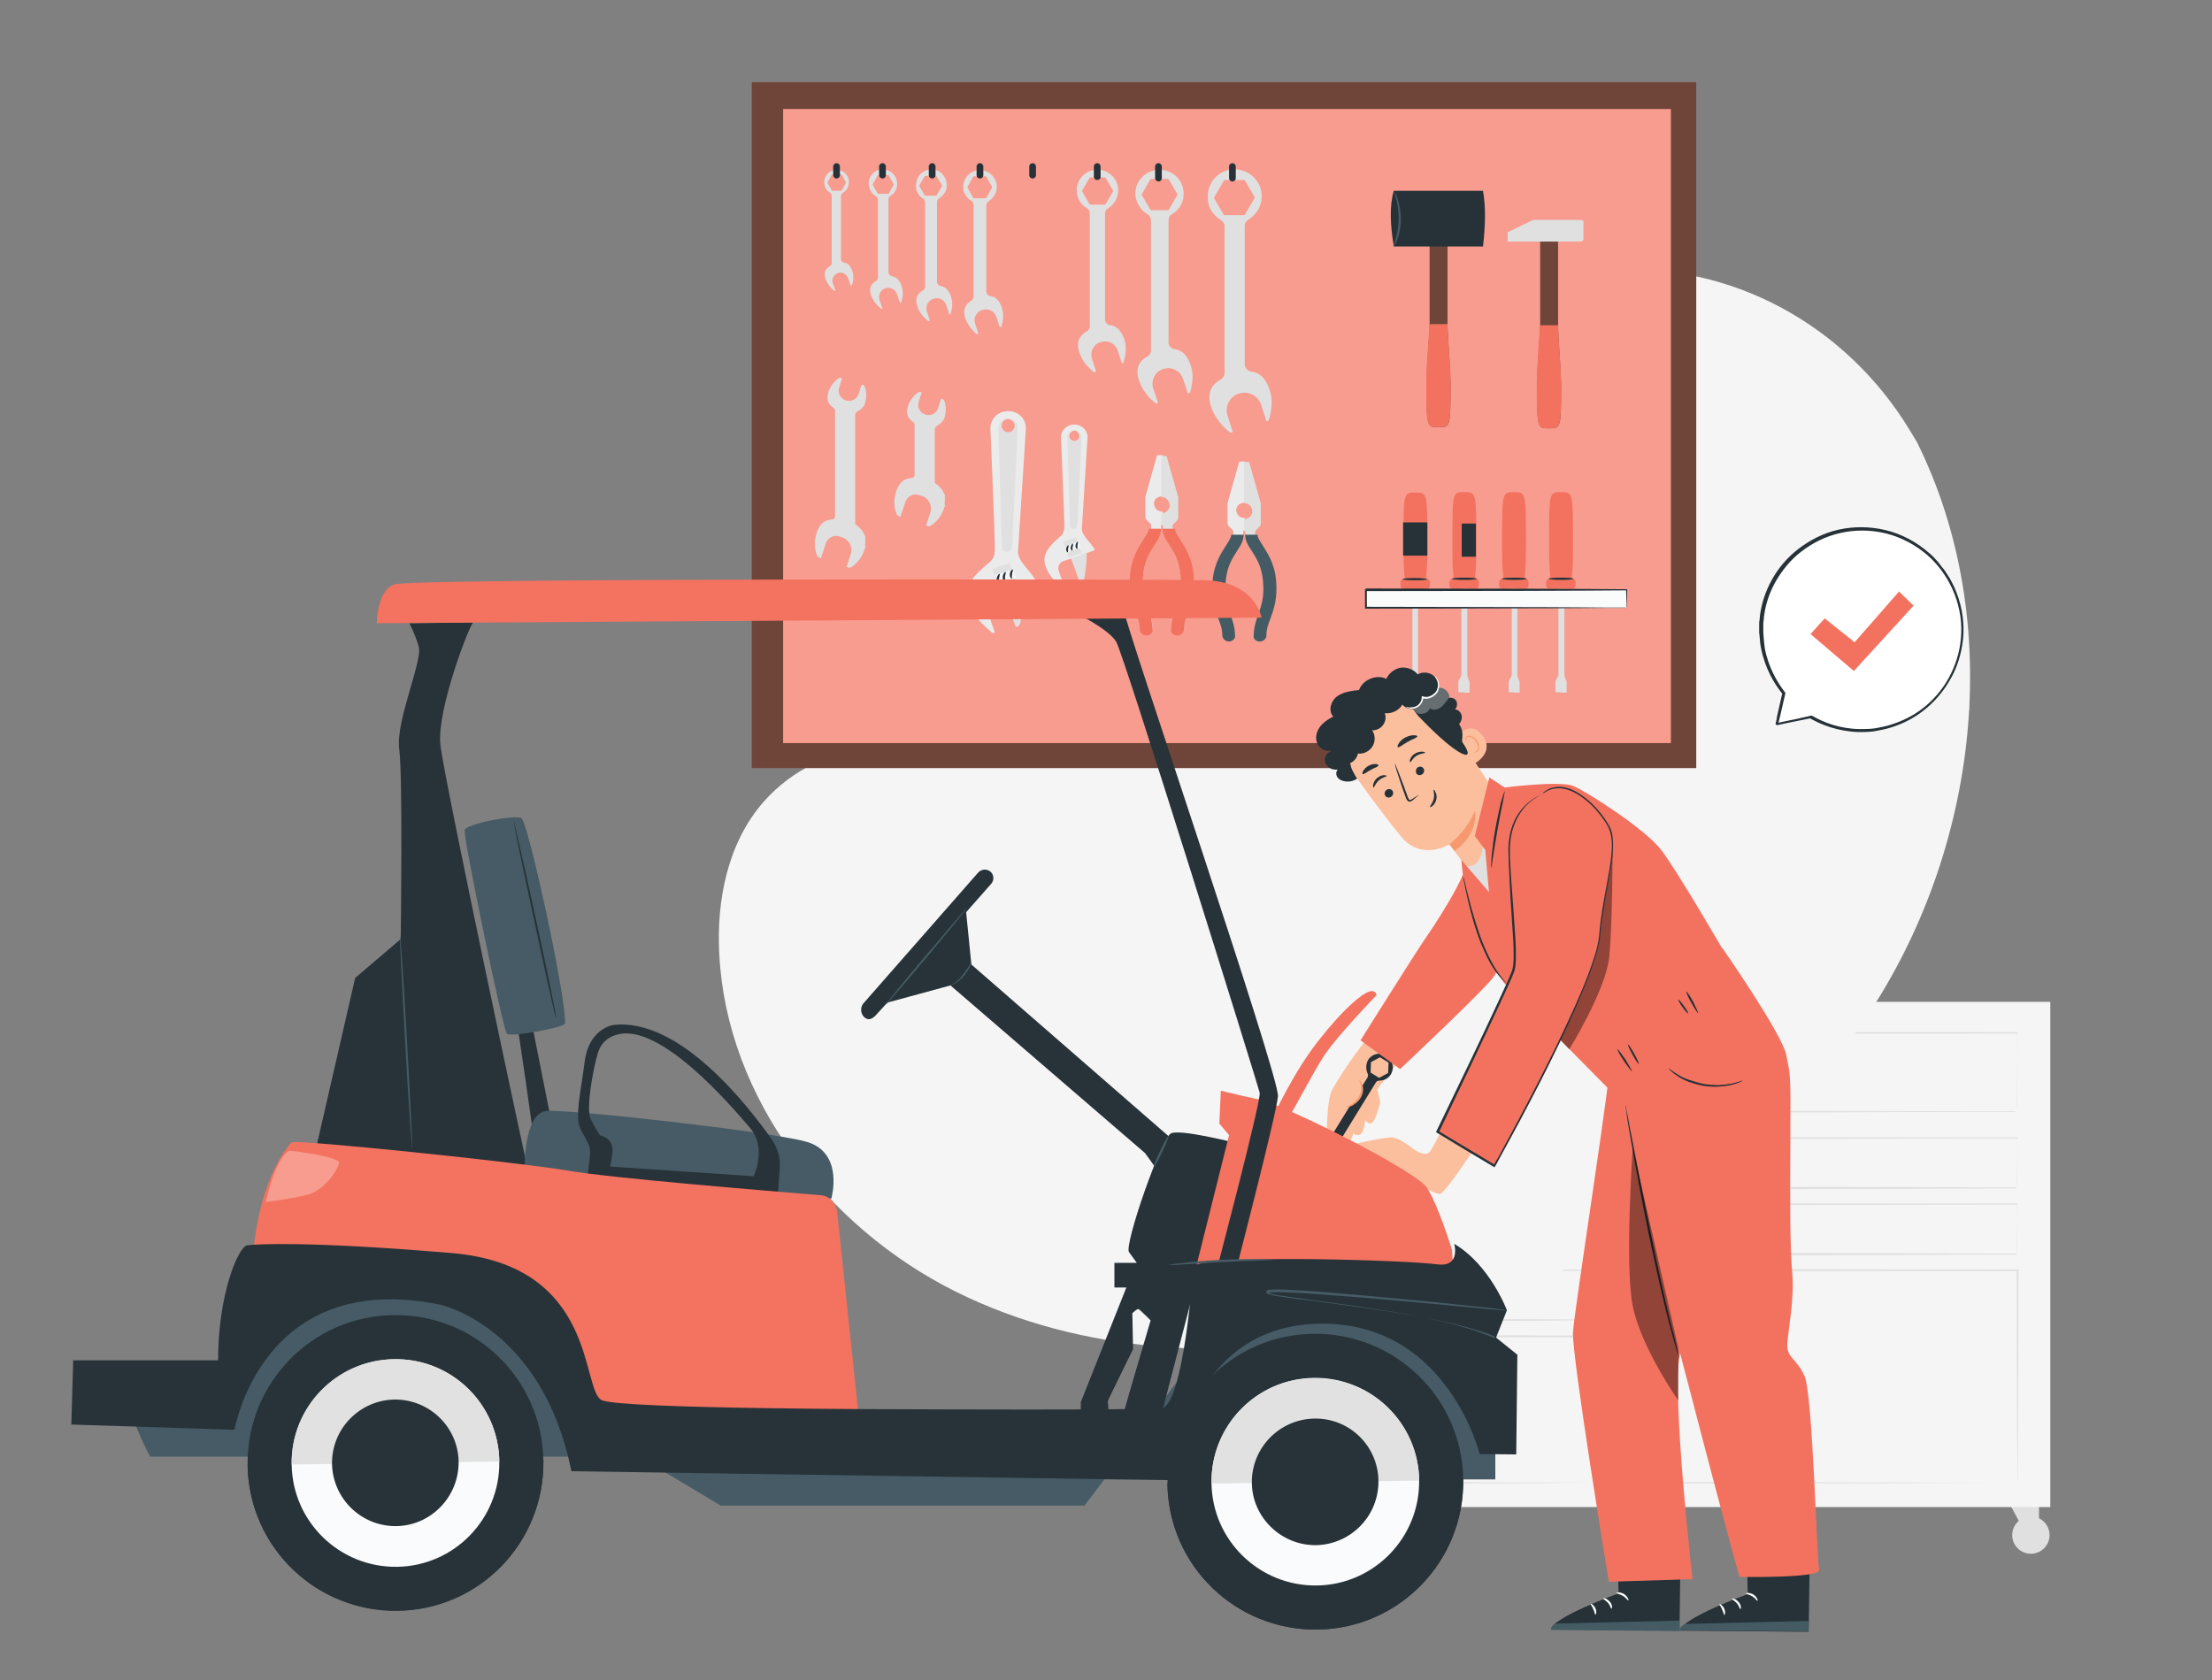 <?xml version="1.0" encoding="utf-8"?>
<!-- Generator: Adobe Illustrator 27.1.1, SVG Export Plug-In . SVG Version: 6.00 Build 0)  -->
<svg version="1.1" id="Layer_1" xmlns="http://www.w3.org/2000/svg" xmlns:xlink="http://www.w3.org/1999/xlink" x="0px" y="0px"
	 viewBox="0 0 592.3 450" style="enable-background:new 0 0 592.3 450;" xml:space="preserve">
<rect x="0" y="0" width="592.3" height="450" fill="#808080" stroke="none"/>
<style type="text/css">
	.st0{fill:#E0E0E0;}
	.st1{fill:#F5F5F5;}
	.st2{fill:#6F453A;}
	.st3{fill:#F3725F;}
	.st4{opacity:0.3;fill:#FFFFFF;}
	.st5{fill:#EBEBEB;}
	.st6{fill:#455B64;}
	.st7{fill:#263238;}
	.st8{fill:#FAFBFB;}
	.st9{fill:#FFFFFF;}
	.st10{fill:#263238;stroke:#263238;stroke-width:0.5;stroke-linejoin:round;stroke-miterlimit:10;}
	.st11{fill:#F37260;}
	.st12{fill:#FBBF9E;}
	.st13{fill:#F7996E;}
	.st14{opacity:0.3;}
	.st15{opacity:0.4;}
	.st16{fill:#465B65;}
	.st17{fill:#273339;}
	.st18{fill:#FAFBFC;}
	.st19{fill:#E0E1E0;}
	.st20{opacity:0.3;fill:#FFFFFF;enable-background:new    ;}
</style>
<g>
	<g>
		<path class="st0" d="M545.9,402.7c0.2,0,0,8.4,0,8.4h-3.3l-4.5-8.4H545.9z"/>
		<circle class="st0" cx="543.8" cy="411.1" r="5"/>
		<path class="st0" d="M359.4,402.7c-0.2,0,0,8.4,0,8.4h3.3l4.5-8.4H359.4z"/>
		<path class="st0" d="M366.5,411.1c0,2.7-2.2,5-5,5s-5-2.2-5-5c0-2.7,2.2-5,5-5S366.5,408.3,366.5,411.1z"/>
		<rect x="355.8" y="268.3" class="st1" width="193.2" height="135.3"/>
		<g>
			<path class="st0" d="M540.2,297.8c0,0,0-0.5,0-1.4c0-0.9,0-2.3,0-4c0-3.6,0-8.8-0.1-15.7l0.1,0.1c-31.5,0-98.4,0.1-175.6,0.1h0
				l0.3-0.3c0,7.2,0,14.3,0,21.1l-0.3-0.3c49.4,0,93.3,0.1,124.8,0.1c15.8,0,28.5,0.1,37.2,0.1c4.4,0,7.8,0,10.1,0c1.1,0,2,0,2.6,0
				C539.9,297.8,540.2,297.8,540.2,297.8s-0.3,0-0.9,0c-0.6,0-1.5,0-2.6,0c-2.3,0-5.7,0-10,0c-8.7,0-21.4,0-37.2,0.1
				c-31.6,0-75.5,0.1-125,0.1l-0.3,0v-0.3c0-6.7,0-13.9,0-21.1v-0.3h0.3h0c77.3,0.1,144.1,0.1,175.6,0.1l0.1,0l0,0.1
				c0,6.9-0.1,12.1-0.1,15.7c0,1.8,0,3.1,0,4C540.3,297.4,540.2,297.8,540.2,297.8z"/>
		</g>
		<g>
			<path class="st0" d="M430.6,318.3c0,0,0-0.1,0-0.2c0-0.2,0-0.4,0-0.7c0-0.6,0-1.5,0-2.6c0-2.3,0-5.7-0.1-9.9l0.1,0.1
				c-14,0-37.5,0.1-64.2,0.1h0c0.5-0.5,0.1-0.1,0.3-0.3v0v0v0v0.1v0.1v0.2v0.4l0,0.9c0,0.6,0,1.1,0,1.7c0,1.1,0,2.3,0,3.4
				c0,2.2,0,4.5,0,6.6l-0.3-0.3c18.2,0,34.2,0.1,45.7,0.1c5.7,0,10.3,0.1,13.5,0.1c1.6,0,2.8,0,3.7,0c0.4,0,0.7,0,1,0
				C430.5,318.3,430.6,318.3,430.6,318.3c0,0-0.1,0-0.3,0c-0.2,0-0.5,0-0.9,0c-0.9,0-2.1,0-3.6,0c-3.2,0-7.8,0-13.5,0.1
				c-11.5,0-27.6,0.1-45.9,0.1l-0.3,0l0-0.3c0-2.2,0-4.4,0-6.6c0-1.1,0-2.3,0-3.4c0-0.6,0-1.1,0-1.7v-0.9v-0.4v-0.2V305v-0.1v0v0v0
				c0.1-0.1-0.3,0.3,0.3-0.3h0c26.7,0,50.2,0.1,64.2,0.1l0.1,0l0,0.1c0,4.2-0.1,7.6-0.1,9.9c0,1.1,0,2,0,2.6c0,0.3,0,0.5,0,0.7
				C430.6,318.2,430.6,318.3,430.6,318.3z"/>
		</g>
		<g>
			<path class="st0" d="M540.2,318.3c0,0,0-0.3,0-0.9c0-0.6,0-1.5,0-2.6c0-2.3,0-5.6-0.1-10l0.1,0.1c-18.5,0-56.2,0.1-99.5,0.1h0
				l0.3-0.3c0,4.6,0,9.1,0,13.4l-0.3-0.3c28,0,52.9,0.1,70.7,0.1c8.9,0,16.1,0.1,21.1,0.1c2.5,0,4.4,0,5.7,0c0.6,0,1.1,0,1.5,0
				C540.1,318.3,540.2,318.3,540.2,318.3s-0.2,0-0.5,0c-0.3,0-0.8,0-1.5,0c-1.3,0-3.2,0-5.7,0c-5,0-12.1,0-21,0.1
				c-17.9,0-42.8,0.1-70.9,0.1l-0.3,0l0-0.3c0-4.3,0-8.8,0-13.4v-0.3h0.3h0c43.3,0.1,81,0.1,99.5,0.1l0.1,0l0,0.1
				c0,4.4-0.1,7.7-0.1,10c0,1.1,0,2,0,2.6C540.3,318,540.2,318.3,540.2,318.3z"/>
		</g>
		<g>
			<path class="st0" d="M540.2,336c0,0,0-0.3,0-0.9c0-0.6,0-1.5,0-2.6c0-2.3,0-5.6-0.1-10l0.1,0.1c-18.5,0-56.2,0.1-99.5,0.1h0
				l0.3-0.3c0,4.6,0,9.1,0,13.4l-0.3-0.3c28,0,52.9,0.1,70.7,0.1c8.9,0,16.1,0.1,21.1,0.1c2.5,0,4.4,0,5.7,0c0.6,0,1.1,0,1.5,0
				C540.1,335.9,540.2,336,540.2,336s-0.2,0-0.5,0c-0.3,0-0.8,0-1.5,0c-1.3,0-3.2,0-5.7,0c-5,0-12.1,0-21,0.1
				c-17.9,0-42.8,0.1-70.9,0.1l-0.3,0l0-0.3c0-4.3,0-8.8,0-13.4v-0.3h0.3h0c43.3,0.1,81,0.1,99.5,0.1l0.1,0l0,0.1
				c0,4.4-0.1,7.7-0.1,10c0,1.1,0,2,0,2.6C540.3,335.7,540.2,336,540.2,336z"/>
		</g>
		<g>
			<path class="st0" d="M540.2,397.1c0,0,0-0.4,0-1c0-0.7,0-1.7,0-3c0-2.6,0-6.5-0.1-11.4c0-9.9-0.1-24-0.1-41.5l0.2,0.2
				c-26.6,0-61.5,0-99.5,0.1h0l0.3-0.3c0,20.1,0,39.4,0,56.9l-0.2-0.2c29.1,0,54,0.1,71.5,0.1c8.8,0,15.8,0.1,20.6,0.1
				c2.4,0,4.2,0,5.5,0c0.6,0,1.1,0,1.4,0C540.1,397.1,540.2,397.1,540.2,397.1s-0.2,0-0.5,0c-0.3,0-0.8,0-1.4,0c-1.2,0-3.1,0-5.4,0
				c-4.8,0-11.7,0-20.5,0.1c-17.6,0-42.5,0.1-71.7,0.1l-0.2,0v-0.2c0-17.5,0-36.8,0-56.9l0-0.3h0.3h0c38,0,72.8,0,99.5,0.1l0.2,0
				l0,0.2c0,17.5-0.1,31.7-0.1,41.6c0,4.9,0,8.7-0.1,11.3c0,1.3,0,2.3,0,2.9C540.3,396.7,540.2,397.1,540.2,397.1z"/>
		</g>
		<g>
			<path class="st0" d="M430.6,336c0,0,0-0.1,0-0.2c0-0.2,0-0.4,0-0.7c0-0.6,0-1.5,0-2.6c0-2.3,0-5.7-0.1-9.9l0.1,0.1
				c-14,0-37.5,0.1-64.2,0.1h0c0.5-0.5,0.1-0.1,0.3-0.3v0v0v0v0.1v0.1v0.2v0.4l0,0.9c0,0.6,0,1.1,0,1.7c0,1.1,0,2.3,0,3.4
				c0,2.2,0,4.5,0,6.6l-0.3-0.3c18.2,0,34.2,0.1,45.7,0.1c5.7,0,10.3,0.1,13.5,0.1c1.6,0,2.8,0,3.7,0c0.4,0,0.7,0,1,0
				C430.5,335.9,430.6,336,430.6,336s-0.1,0-0.3,0c-0.2,0-0.5,0-0.9,0c-0.9,0-2.1,0-3.6,0c-3.2,0-7.8,0-13.5,0.1
				c-11.5,0-27.6,0.1-45.9,0.1l-0.3,0l0-0.3c0-2.2,0-4.4,0-6.6c0-1.1,0-2.3,0-3.4c0-0.6,0-1.1,0-1.7v-0.9V323v-0.2v-0.1v-0.1v0v0v0
				c0.1-0.1-0.3,0.3,0.3-0.3h0c26.7,0,50.2,0.1,64.2,0.1l0.1,0l0,0.1c0,4.2-0.1,7.6-0.1,9.9c0,1.1,0,2,0,2.6c0,0.3,0,0.5,0,0.7
				C430.6,335.9,430.6,336,430.6,336z"/>
		</g>
		<g>
			<path class="st0" d="M430.6,353.6c0,0,0-0.1,0-0.2c0-0.2,0-0.4,0-0.7c0-0.6,0-1.5,0-2.6c0-2.3,0-5.7-0.1-9.9l0.1,0.1
				c-14,0-37.5,0.1-64.2,0.1h0c0.5-0.5,0.1-0.1,0.3-0.3v0v0v0v0.1v0.1v0.2v0.4l0,0.9c0,0.6,0,1.1,0,1.7c0,1.1,0,2.3,0,3.4
				c0,2.2,0,4.5,0,6.6l-0.3-0.3c18.2,0,34.2,0.1,45.7,0.1c5.7,0,10.3,0.1,13.5,0.1c1.6,0,2.8,0,3.7,0c0.4,0,0.7,0,1,0
				C430.5,353.6,430.6,353.6,430.6,353.6s-0.1,0-0.3,0c-0.2,0-0.5,0-0.9,0c-0.9,0-2.1,0-3.6,0c-3.2,0-7.8,0-13.5,0.1
				c-11.5,0-27.6,0.1-45.9,0.1l-0.3,0l0-0.3c0-2.2,0-4.4,0-6.6c0-1.1,0-2.3,0-3.4c0-0.6,0-1.1,0-1.7V341v-0.4v-0.2v-0.1v-0.1v0v0v0
				c0.1-0.1-0.3,0.3,0.3-0.3h0c26.7,0,50.2,0.1,64.2,0.1l0.1,0l0,0.1c0,4.2-0.1,7.6-0.1,9.9c0,1.1,0,2,0,2.6c0,0.3,0,0.5,0,0.7
				C430.6,353.6,430.6,353.6,430.6,353.6z"/>
		</g>
		<g>
			<path class="st0" d="M430.6,397.1c0,0,0-0.3,0-0.7c0-0.5,0-1.2,0-2.1c0-1.8,0-4.5-0.1-7.9c0-6.8-0.1-16.6-0.1-28.5l0.2,0.2
				c-17.4,0-39.8,0-64.2,0.1h0h0h0h0h0l0.3-0.3c0,13.9,0,27.1,0,39.2l-0.2-0.2c18.8,0,34.8,0.1,46.1,0.1c5.7,0,10.2,0,13.3,0.1
				c1.5,0,2.7,0,3.5,0c0.4,0,0.7,0,0.9,0C430.5,397.1,430.6,397.1,430.6,397.1c0,0-0.1,0-0.3,0c-0.2,0-0.5,0-0.9,0c-0.8,0-2,0-3.5,0
				c-3.1,0-7.6,0-13.2,0.1c-11.4,0-27.4,0.1-46.3,0.1l-0.2,0l0-0.2c0-12.1,0-25.3,0-39.2l0.3-0.3h0h0h0h0c24.4,0,46.8,0,64.2,0.1
				l0.2,0l0,0.2c0,12-0.1,21.8-0.1,28.7c0,3.4,0,6-0.1,7.8c0,0.9,0,1.6,0,2C430.6,396.8,430.6,397.1,430.6,397.1z"/>
		</g>
	</g>
	<g>
		<g>
			<g>
				<g>
					<rect x="291.5" y="231.4" class="st1" width="38.9" height="10.3"/>
				</g>
			</g>
		</g>
		<g>
			<g>
				<g>
					<g>
						<path class="st0" d="M313.9,252.5c0,0,0-0.1,0-0.2c0-0.1,0-0.3,0-0.5c0-0.5,0-1.2,0-2c0-1.8,0-4.3-0.1-7.6l0.1,0.1
							c-8.9,0-23,0-38.9,0.1c0.1-0.1-0.2,0.2,0.2-0.2v0v0v0v0v0v0.1v0.2v0.3v0.7c0,0.4,0,0.9,0,1.3c0,0.9,0,1.7,0,2.6
							c0,1.7,0,3.4,0,5.1l-0.2-0.2c11.1,0,20.8,0.1,27.7,0.1c3.5,0,6.2,0,8.2,0.1c0.9,0,1.7,0,2.2,0c0.2,0,0.4,0,0.6,0
							C313.8,252.5,313.9,252.5,313.9,252.5c0,0-0.1,0-0.2,0c-0.1,0-0.3,0-0.6,0c-0.5,0-1.2,0-2.2,0c-1.9,0-4.7,0-8.1,0.1
							c-7,0-16.7,0.1-27.9,0.1l-0.2,0l0-0.2c0-1.7,0-3.3,0-5.1c0-0.9,0-1.7,0-2.6c0-0.4,0-0.9,0-1.3l0-0.7v-0.3v-0.2v-0.1v0v0v0v0v0
							c0.4-0.4,0.1-0.1,0.2-0.2c15.9,0,30,0.1,38.9,0.1l0.1,0l0,0.1c0,3.3-0.1,5.8-0.1,7.6c0,0.9,0,1.5,0,2c0,0.2,0,0.4,0,0.5
							C313.9,252.4,313.9,252.5,313.9,252.5z"/>
					</g>
				</g>
			</g>
		</g>
	</g>
	<g>
		<g>
			<g>
				<g>
					<g>
						<path class="st0" d="M466.9,120.9c0,0,0-0.1,0-0.2c0-0.1,0-0.3,0-0.5c0-0.5,0-1.2,0-2c0-1.8,0-4.3-0.1-7.6l0.1,0.1
							c-8.9,0-23,0-38.9,0.1c0.1-0.1-0.2,0.2,0.2-0.2v0v0v0v0v0v0.1v0.2l0,0.3v0.7c0,0.4,0,0.9,0,1.3c0,0.9,0,1.7,0,2.6
							c0,1.7,0,3.4,0,5.1l-0.2-0.2c11.1,0,20.8,0.1,27.7,0.1c3.5,0,6.2,0,8.2,0.1c0.9,0,1.7,0,2.2,0c0.2,0,0.4,0,0.6,0
							C466.8,120.9,466.9,120.9,466.9,120.9c0,0-0.1,0-0.2,0c-0.1,0-0.3,0-0.6,0c-0.5,0-1.2,0-2.2,0c-1.9,0-4.7,0-8.1,0.1
							c-7,0-16.7,0.1-27.9,0.1l-0.2,0l0-0.2c0-1.7,0-3.3,0-5.1c0-0.9,0-1.7,0-2.6c0-0.4,0-0.9,0-1.3l0-0.7v-0.3v-0.2v-0.1v0v0v0v0v0
							c0.4-0.4,0.1-0.1,0.2-0.2c15.9,0,30,0.1,38.9,0.1l0.1,0l0,0.1c0,3.3-0.1,5.8-0.1,7.6c0,0.9,0,1.5,0,2c0,0.2,0,0.4,0,0.5
							C466.9,120.8,466.9,120.9,466.9,120.9z"/>
					</g>
				</g>
			</g>
		</g>
	</g>
	<g>
		<g>
			<g>
				<g>
					<g>
						<path class="st0" d="M521.9,200.9c0,0,0-0.1,0-0.2c0-0.1,0-0.3,0-0.5c0-0.5,0-1.2,0-2c0-1.8,0-4.3-0.1-7.6l0.1,0.1
							c-8.9,0-23,0-38.9,0.1c0.1-0.1-0.2,0.2,0.2-0.2v0v0v0v0v0v0.1l0,0.2v0.3v0.7c0,0.4,0,0.9,0,1.3c0,0.9,0,1.7,0,2.6
							c0,1.7,0,3.4,0,5.1l-0.2-0.2c11.1,0,20.8,0.1,27.7,0.1c3.5,0,6.2,0,8.2,0.1c0.9,0,1.7,0,2.2,0c0.2,0,0.4,0,0.6,0
							C521.9,200.9,521.9,200.9,521.9,200.9c0,0-0.1,0-0.2,0c-0.1,0-0.3,0-0.6,0c-0.5,0-1.2,0-2.2,0c-1.9,0-4.7,0-8.1,0.1
							c-7,0-16.7,0.1-27.9,0.1l-0.2,0l0-0.2c0-1.7,0-3.3,0-5.1c0-0.9,0-1.7,0-2.6c0-0.4,0-0.9,0-1.3l0-0.7v-0.3v-0.2v-0.1v0v0v0v0v0
							c0.4-0.4,0.1-0.1,0.2-0.2c15.9,0,30,0.1,38.9,0.1l0.1,0l0,0.1c0,3.3-0.1,5.8-0.1,7.6c0,0.9,0,1.5,0,2c0,0.2,0,0.4,0,0.5
							C522,200.8,522,200.9,521.9,200.9z"/>
					</g>
				</g>
			</g>
		</g>
		<g>
			<g>
				<g>
					<g>
						<path class="st0" d="M527.2,190.6c0,0,0-0.1,0-0.2c0-0.1,0-0.3,0-0.5c0-0.5,0-1.2,0-2.1c0-1.8,0-4.4-0.1-7.5l0.1,0.1
							c-6.1,0-14.3,0-23.4,0.1c-0.2,0.2,0.2-0.2,0.2-0.2v0v0v0v0v0v0.1l0,0.2v0.3l0,0.7c0,0.4,0,0.9,0,1.3c0,0.9,0,1.8,0,2.6
							c0,1.7,0,3.4,0,5l-0.2-0.2c6.7,0,12.6,0.1,16.7,0.1c2.1,0,3.7,0,4.9,0.1c0.5,0,1,0,1.3,0C527.1,190.6,527.2,190.6,527.2,190.6
							c0,0-0.1,0-0.4,0c-0.3,0-0.7,0-1.3,0c-1.2,0-2.8,0-4.8,0.1c-4.2,0-10,0.1-16.8,0.1l-0.2,0l0-0.2c0-1.6,0-3.3,0-5
							c0-0.9,0-1.7,0-2.6c0-0.4,0-0.9,0-1.3l0-0.7v-0.3v-0.2v-0.1v0v0v0v0v0c0,0,0.4-0.4,0.2-0.2c9.1,0,17.3,0,23.4,0.1l0.1,0l0,0.1
							c0,3.2-0.1,5.7-0.1,7.6c0,0.9,0,1.5,0,2C527.2,190.3,527.2,190.6,527.2,190.6z"/>
					</g>
				</g>
			</g>
		</g>
	</g>
	<g>
		<g>
			<g>
				<g>
					<g>
						<path class="st0" d="M325.1,51.8c0,0,0-0.1,0-0.2c0-0.1,0-0.3,0-0.5c0-0.5,0-1.2,0-2c0-1.8,0-4.3-0.1-7.6l0.1,0.1
							c-8.9,0-23,0-38.9,0.1c0.1-0.1-0.2,0.2,0.2-0.2v0v0v0v0v0v0.1l0,0.2v0.3v0.7c0,0.4,0,0.9,0,1.3c0,0.9,0,1.7,0,2.6
							c0,1.7,0,3.4,0,5.1l-0.2-0.2c11.1,0,20.8,0.1,27.7,0.1c3.5,0,6.2,0,8.2,0.1c0.9,0,1.7,0,2.2,0c0.2,0,0.4,0,0.6,0
							C325,51.8,325.1,51.8,325.1,51.8c0,0-0.1,0-0.2,0c-0.1,0-0.3,0-0.6,0c-0.5,0-1.2,0-2.2,0c-1.9,0-4.7,0-8.1,0.1
							c-7,0-16.7,0.1-27.9,0.1l-0.2,0l0-0.2c0-1.7,0-3.3,0-5.1c0-0.9,0-1.7,0-2.6c0-0.4,0-0.9,0-1.3l0-0.7v-0.3v-0.2v-0.1v0v0v0v0v0
							c0.4-0.4,0.1-0.1,0.2-0.2c15.9,0,30,0.1,38.9,0.1l0.1,0l0,0.1c0,3.3-0.1,5.8-0.1,7.6c0,0.9,0,1.5,0,2c0,0.2,0,0.4,0,0.5
							C325.1,51.8,325.1,51.8,325.1,51.8z"/>
					</g>
				</g>
			</g>
		</g>
		<g>
			<g>
				<g>
					<g>
						<path class="st0" d="M330.4,41.5c0,0,0-0.1,0-0.2c0-0.1,0-0.3,0-0.5c0-0.5,0-1.2,0-2.1c0-1.8,0-4.4-0.1-7.5l0.1,0.1
							c-6.1,0-14.3,0-23.4,0.1c-0.2,0.2,0.2-0.2,0.2-0.2v0v0v0v0v0v0.1l0,0.2v0.3l0,0.7c0,0.4,0,0.9,0,1.3c0,0.9,0,1.8,0,2.6
							c0,1.7,0,3.4,0,5l-0.2-0.2c6.7,0,12.6,0.1,16.7,0.1c2.1,0,3.7,0,4.9,0.1c0.5,0,1,0,1.3,0C330.2,41.5,330.4,41.5,330.4,41.5
							c0,0-0.1,0-0.4,0c-0.3,0-0.7,0-1.3,0c-1.2,0-2.8,0-4.8,0.1c-4.2,0-10,0.1-16.8,0.1l-0.2,0l0-0.2c0-1.6,0-3.3,0-5
							c0-0.9,0-1.7,0-2.6c0-0.4,0-0.9,0-1.3l0-0.7v-0.3v-0.2v-0.1v0v0v0v0v0c0,0,0.4-0.4,0.2-0.2c9.1,0,17.3,0,23.4,0.1l0.1,0l0,0.1
							c0,3.2-0.1,5.7-0.1,7.6c0,0.9,0,1.5,0,2C330.4,41.3,330.4,41.6,330.4,41.5z"/>
					</g>
				</g>
			</g>
		</g>
	</g>
	<path class="st1" d="M513.3,118.4l-2-3.3c-17-28-47.6-44.8-80-42.8c-4.2,0.3-8.3,0.8-12.4,1.7c-29.4,6.3-55,28.5-65.6,57
		c-6.2,16.7-8,36-19.8,49.3c-15.4,17.3-41.6,17.8-64.5,17.1c-23-0.7-49.2-0.1-64.5,17.3c-9.6,10.9-12.7,26.3-11.9,40.9
		c2,38.6,28.9,73.1,63.1,90.2c34.2,17.1,74.4,18.7,111.8,11.1c52.4-10.6,102.2-39.6,132.2-84.4C529.7,227.8,537.3,166.8,513.3,118.4
		z"/>
	<g>
		<rect x="201.3" y="22" class="st2" width="252.9" height="183.7"/>
		<rect x="209.7" y="29.2" class="st3" width="237.7" height="169.8"/>
		<rect x="209.7" y="29.2" class="st4" width="237.7" height="169.8"/>
		<g>
			<g>
				<g>
					<path class="st5" d="M309,134.5c0-0.1,0.1-0.2,0.1-0.3c0-0.1,0.1-0.1,0.1-0.2c0,0,0,0,0,0c0.1-0.3,0.3-0.5,0.6-0.7
						c0,0,0,0,0.1,0c0.1-0.1,0.2-0.1,0.2-0.2c0,0,0,0,0.1,0c0.1,0,0.2-0.1,0.3-0.1c0,0,0.1,0,0.1,0c0.1,0,0.2,0,0.2-0.1
						c0.1,0,0.3,0,0.4,0c0,0,0,0,0.1,0v-11h-0.3h-0.2H310c-0.1,0-0.2,0.1-0.2,0.1l-3.1,11v5.4c0,0.3,0.1,0.6,0.4,0.9l1.1,1.1l0,0
						l0,0l0,1.1c0,0.8-0.6,1.7-1.3,2.8c-1.3,2-3.1,4.8-3.5,9.4c-0.4,4.7,0.6,7.5,1.5,10c0.6,1.6,1.1,3,1.1,4.7h2.6
						c0-2.2-0.6-3.8-1.2-5.6c-0.8-2.3-1.7-4.8-1.3-8.9c0.4-4,1.9-6.4,3.1-8.3c0.9-1.5,1.7-2.7,1.7-4.2v-0.9c0-0.1,0.1-0.2,0.2-0.2
						h0.2l0,0v-3.3c0,0,0,0-0.1,0c-0.9,0-1.7-0.5-2-1.3c-0.1-0.3-0.2-0.5-0.2-0.8c0-0.1,0-0.2,0-0.4C309,134.6,309,134.6,309,134.5z
						"/>
				</g>
				<g>
					<path class="st0" d="M318.8,153.9c-0.4-4.6-2.2-7.4-3.5-9.4c-0.7-1.2-1.3-2.1-1.3-2.8l0-1.1l0,0l1.1-1.1
						c0.2-0.2,0.4-0.5,0.4-0.9v-5.4l-3.1-11c0-0.1-0.1-0.1-0.2-0.1h-0.6h-0.4H311v11c0,0,0,0,0,0c0,0,0,0,0,0c1.2,0,2.2,1,2.2,2.2
						c0,0.1,0,0.3,0,0.4c-0.2,1-1.1,1.7-2.1,1.7c0,0,0,0-0.1,0v3.3l0,0h0.2c0.1,0,0.2,0.1,0.2,0.2v0.9c0,1.5,0.8,2.8,1.7,4.2
						c1.2,1.9,2.7,4.3,3.1,8.3c0.4,4.2-0.5,6.6-1.3,8.9c-0.6,1.8-1.2,3.4-1.2,5.6h2.6c0-1.7,0.5-3.1,1.1-4.7
						C318.2,161.4,319.2,158.6,318.8,153.9z"/>
				</g>
				<g>
					<path class="st3" d="M315.2,170.2c0.9,0,1.8-0.7,1.8-1.6c0-1.7,0.5-3.1,1.1-4.6c0.9-2.5,1.9-5.3,1.5-10.1
						c-0.4-4.7-2.4-7.5-3.7-9.6c-0.7-1.1-1.3-2-1.3-2.7h-3.3c0,1.6,0.8,2.9,1.8,4.4c1.2,1.9,2.7,4.2,3,8.2c0.4,4.1-0.5,6.5-1.3,8.8
						c-0.6,1.7-1.2,3.5-1.2,5.7C313.4,169.5,314.3,170.2,315.2,170.2z"/>
				</g>
				<g>
					<path class="st3" d="M307,170.2c-0.9,0-1.8-0.7-1.8-1.6c0-1.7-0.5-3.1-1.1-4.6c-0.9-2.5-1.9-5.3-1.5-10.1
						c0.4-4.7,2.4-7.5,3.7-9.6c0.7-1.1,1.3-2,1.3-2.7h3.3c0,1.6-0.8,2.9-1.8,4.4c-1.2,1.9-2.7,4.2-3,8.2c-0.4,4.1,0.5,6.5,1.3,8.8
						c0.6,1.7,1.2,3.5,1.2,5.7C308.8,169.5,307.8,170.2,307,170.2z"/>
				</g>
			</g>
			<g>
				<g>
					<path class="st5" d="M331.1,136.2c0-0.1,0.1-0.2,0.1-0.3c0-0.1,0.1-0.1,0.1-0.2c0,0,0,0,0,0c0.1-0.3,0.3-0.5,0.6-0.7
						c0,0,0,0,0.1,0c0.1-0.1,0.2-0.1,0.2-0.2c0,0,0,0,0.1,0c0.1,0,0.2-0.1,0.3-0.1c0,0,0.1,0,0.1,0c0.1,0,0.2,0,0.2-0.1
						c0.1,0,0.3,0,0.4,0c0,0,0,0,0.1,0v-11h-0.3h-0.2H332c-0.1,0-0.2,0.1-0.2,0.1l-3.1,11v5.4c0,0.3,0.1,0.6,0.4,0.9l1.1,1.1h0l0,0
						l0,1.1c0,0.8-0.6,1.7-1.3,2.8c-1.3,2-3.1,4.8-3.5,9.4c-0.4,4.7,0.6,7.5,1.5,10c0.6,1.6,1.1,3,1.1,4.7h2.6
						c0-2.2-0.6-3.8-1.2-5.6c-0.8-2.3-1.7-4.8-1.3-8.9c0.4-4,1.9-6.4,3.1-8.3c0.9-1.5,1.7-2.7,1.7-4.2v-0.9c0-0.1,0.1-0.2,0.2-0.2
						h0.2l0,0v-3.3c0,0,0,0-0.1,0c-0.9,0-1.7-0.5-2-1.3c-0.1-0.3-0.2-0.5-0.2-0.8c0-0.1,0-0.2,0-0.4
						C331,136.3,331.1,136.3,331.1,136.2z"/>
				</g>
				<g>
					<path class="st0" d="M340.9,155.5c-0.4-4.6-2.2-7.4-3.5-9.4c-0.7-1.2-1.3-2.1-1.3-2.8l0-1.1l0,0l1.1-1.1
						c0.2-0.2,0.4-0.5,0.4-0.9v-5.4l-3.1-11c0-0.1-0.1-0.1-0.2-0.1h-0.6h-0.4h-0.2v11c0,0,0,0,0,0c0,0,0,0,0,0c1.2,0,2.2,1,2.2,2.2
						c0,0.1,0,0.3,0,0.4c-0.2,1-1.1,1.7-2.1,1.7c0,0,0,0-0.1,0v3.3l0,0h0.2c0.1,0,0.2,0.1,0.2,0.2v0.9c0,1.5,0.8,2.8,1.7,4.2
						c1.2,1.9,2.7,4.3,3.1,8.3c0.4,4.2-0.5,6.6-1.3,8.9c-0.6,1.8-1.2,3.4-1.2,5.6h2.6c0-1.7,0.5-3.1,1.1-4.7
						C340.3,163.1,341.3,160.2,340.9,155.5z"/>
				</g>
				<g>
					<path class="st6" d="M337.3,171.8c0.9,0,1.8-0.7,1.8-1.6c0-1.7,0.5-3.1,1.1-4.6c0.9-2.5,1.9-5.3,1.5-10.1
						c-0.4-4.7-2.4-7.5-3.7-9.6c-0.7-1.1-1.3-2-1.3-2.7h-3.3c0,1.6,0.8,2.9,1.8,4.4c1.2,1.9,2.7,4.2,3,8.2c0.4,4.1-0.5,6.5-1.3,8.8
						c-0.6,1.7-1.2,3.5-1.2,5.7C335.5,171.1,336.4,171.8,337.3,171.8z"/>
				</g>
				<g>
					<path class="st6" d="M329.1,171.8c-0.9,0-1.8-0.7-1.8-1.6c0-1.7-0.5-3.1-1.1-4.6c-0.9-2.5-1.9-5.3-1.5-10.1
						c0.4-4.7,2.4-7.5,3.7-9.6c0.7-1.1,1.3-2,1.3-2.7h3.3c0,1.6-0.8,2.9-1.8,4.4c-1.2,1.9-2.7,4.2-3,8.2c-0.4,4.1,0.5,6.5,1.3,8.8
						c0.6,1.7,1.2,3.5,1.2,5.7C330.8,171.1,329.9,171.8,329.1,171.8z"/>
				</g>
			</g>
			<g>
				<g>
					<path class="st2" d="M417.2,87.2V64.2h-2.4h-2.4v22.9c0,2.9-0.8,11-0.8,15.4c0,12.2,0,12.2,3.2,12.2c3.2,0,3.2,0,3.2-12.2
						C417.9,98.2,417.2,90,417.2,87.2z"/>
				</g>
				<g>
					<path class="st3" d="M411.5,102.5c0-4.3,0.8-12.5,0.8-15.4l4.9,0c0,2.9,0.8,11,0.8,15.4c0,12.2,0,12.2-3.2,12.2
						C411.5,114.7,411.5,114.7,411.5,102.5z"/>
				</g>
				<g>
					<polygon class="st0" points="424,64.3 424,59.2 423.5,58.9 410.5,58.9 403.7,62.2 403.7,64.7 423.5,64.7 					"/>
				</g>
			</g>
			<g>
				<path class="st0" d="M222.3,51.6c0.3,0.2,0.4,0.5,0.4,0.8v18.1c0,0.3-0.2,0.6-0.5,0.8c-1.3,0.7-1.7,1.8-1.1,3.5
					c0.7,1.9,2.3,3.1,2.3,3.1l0.3-0.1l-0.7-2c-0.4-1.1,0.3-2.3,1.4-2.7l0,0c1.1-0.4,2.3,0.3,2.7,1.4l0.7,2l0.3-0.1
					c0,0,0.8-2,0.1-3.9c-0.5-1.4-1.2-2-2.2-2.2c-0.5-0.1-0.8-0.4-0.8-0.9v-17c0-0.3,0.2-0.6,0.5-0.8c1.1-0.6,1.7-1.8,1.6-3.2
					c-0.2-1.5-1.4-2.8-2.9-2.9c-2-0.2-3.7,1.3-3.7,3.3C220.7,50,221.3,51.1,222.3,51.6z M221.6,48.8l1.1-2c0-0.1,0.1-0.1,0.2-0.1
					h2.3c0.1,0,0.1,0,0.2,0.1l1.1,2c0,0.1,0,0.1,0,0.2l-1.1,2c0,0.1-0.1,0.1-0.2,0.1h-2.3c-0.1,0-0.1,0-0.2-0.1l-1.1-2
					C221.5,48.9,221.5,48.9,221.6,48.8z"/>
			</g>
			<g>
				<path class="st0" d="M234.6,52.6c0.3,0.2,0.5,0.5,0.5,0.9v20.8c0,0.4-0.2,0.7-0.5,0.9c-1.5,0.9-2,2.1-1.3,4
					c0.8,2.2,2.7,3.5,2.7,3.5l0.3-0.1l-0.8-2.3c-0.4-1.3,0.3-2.7,1.6-3.1l0,0c1.3-0.4,2.7,0.3,3.1,1.6l0.8,2.3l0.3-0.1
					c0,0,0.9-2.3,0.1-4.5c-0.6-1.6-1.4-2.3-2.5-2.5c-0.5-0.1-1-0.5-1-1.1V53.4c0-0.4,0.2-0.7,0.5-0.9c1.2-0.7,2-2.1,1.8-3.7
					c-0.2-1.8-1.6-3.2-3.4-3.4c-2.3-0.3-4.2,1.5-4.2,3.8C232.7,50.7,233.4,51.9,234.6,52.6z M233.7,49.3L235,47
					c0-0.1,0.1-0.1,0.2-0.1h2.6c0.1,0,0.2,0,0.2,0.1l1.3,2.3c0,0.1,0,0.2,0,0.2l-1.3,2.3c0,0.1-0.1,0.1-0.2,0.1h-2.6
					c-0.1,0-0.2,0-0.2-0.1l-1.3-2.3C233.7,49.4,233.7,49.4,233.7,49.3z"/>
			</g>
			<g>
				<path class="st0" d="M247.2,53.2c0.3,0.2,0.5,0.6,0.5,1v22.6c0,0.4-0.2,0.8-0.6,1c-1.6,0.9-2.2,2.3-1.4,4.4
					c0.8,2.4,2.9,3.8,2.9,3.8l0.4-0.1l-0.8-2.5c-0.5-1.4,0.3-2.9,1.7-3.4l0.1,0c1.4-0.5,2.9,0.3,3.4,1.7l0.8,2.5l0.3-0.1
					c0,0,1-2.5,0.1-4.8c-0.6-1.7-1.5-2.5-2.7-2.7c-0.6-0.1-1-0.6-1-1.2V54.1c0-0.4,0.2-0.8,0.6-1c1.3-0.8,2.2-2.3,2-4
					c-0.2-1.9-1.7-3.5-3.6-3.7c-2.5-0.3-4.6,1.7-4.6,4.1C245.1,51.1,245.9,52.4,247.2,53.2z M246.2,49.6l1.4-2.4
					c0-0.1,0.1-0.1,0.2-0.1h2.8c0.1,0,0.2,0,0.2,0.1l1.4,2.4c0,0.1,0,0.2,0,0.3l-1.4,2.4c0,0.1-0.1,0.1-0.2,0.1h-2.8
					c-0.1,0-0.2,0-0.2-0.1l-1.4-2.4C246.2,49.8,246.2,49.7,246.2,49.6z"/>
			</g>
			<g>
				<path class="st0" d="M260.1,53.8c0.4,0.2,0.6,0.6,0.6,1.1v24.5c0,0.4-0.2,0.9-0.6,1.1c-1.7,1-2.3,2.5-1.6,4.8
					c0.9,2.6,3.1,4.2,3.1,4.2l0.4-0.1l-0.9-2.7c-0.5-1.5,0.3-3.2,1.9-3.7l0.1,0c1.5-0.5,3.2,0.3,3.7,1.9l0.9,2.7l0.4-0.1
					c0,0,1.1-2.7,0.1-5.3c-0.7-1.9-1.6-2.7-3-2.9c-0.6-0.1-1.1-0.6-1.1-1.3v-23c0-0.4,0.2-0.8,0.6-1.1c1.4-0.9,2.4-2.5,2.2-4.3
					c-0.2-2.1-1.9-3.8-4-4c-2.7-0.3-5,1.8-5,4.5C257.9,51.6,258.8,53,260.1,53.8z M259.1,50l1.5-2.7c0-0.1,0.1-0.1,0.2-0.1h3.1
					c0.1,0,0.2,0.1,0.2,0.1l1.5,2.7c0,0.1,0,0.2,0,0.3l-1.5,2.7c0,0.1-0.1,0.1-0.2,0.1h-3.1c-0.1,0-0.2-0.1-0.2-0.1l-1.5-2.7
					C259,50.2,259,50.1,259.1,50z"/>
			</g>
			<g>
				<path class="st0" d="M291.1,55.8c0.5,0.3,0.7,0.8,0.7,1.3v30.3c0,0.5-0.3,1.1-0.8,1.3c-2.1,1.3-2.9,3.1-1.9,5.9
					c1.1,3.2,3.9,5.1,3.9,5.1l0.5-0.2l-1.1-3.4c-0.6-1.9,0.4-3.9,2.3-4.5l0.1,0c1.9-0.6,3.9,0.4,4.5,2.3l1.1,3.4l0.4-0.1
					c0,0,1.3-3.4,0.2-6.5c-0.9-2.3-2-3.4-3.7-3.6c-0.8-0.1-1.4-0.8-1.4-1.5V57.1c0-0.5,0.3-1,0.8-1.3c1.8-1.1,2.9-3.1,2.7-5.4
					c-0.3-2.6-2.3-4.6-4.9-4.9c-3.4-0.4-6.2,2.2-6.2,5.5C288.3,53.1,289.4,54.8,291.1,55.8z M289.8,51l1.9-3.3
					c0.1-0.1,0.2-0.2,0.3-0.2h3.8c0.1,0,0.2,0.1,0.3,0.2L298,51c0.1,0.1,0.1,0.2,0,0.3l-1.9,3.3c-0.1,0.1-0.2,0.2-0.3,0.2H292
					c-0.1,0-0.2-0.1-0.3-0.2l-1.9-3.3C289.7,51.3,289.7,51.1,289.8,51z"/>
			</g>
			<g>
				<path class="st0" d="M307.3,57.4c0.5,0.3,0.9,0.9,0.9,1.5v35c0,0.6-0.3,1.2-0.9,1.5c-2.5,1.4-3.4,3.5-2.2,6.8
					c1.3,3.7,4.5,5.9,4.5,5.9l0.5-0.2l-1.3-3.9c-0.7-2.2,0.5-4.5,2.7-5.2l0.1,0c2.2-0.7,4.5,0.5,5.2,2.7l1.3,3.9l0.5-0.2
					c0,0,1.5-3.9,0.2-7.5c-1-2.7-2.3-3.9-4.3-4.2c-0.9-0.1-1.6-0.9-1.6-1.8V58.9c0-0.6,0.3-1.2,0.9-1.5c2.1-1.2,3.4-3.6,3.1-6.2
					c-0.3-3-2.7-5.4-5.7-5.7c-3.9-0.4-7.2,2.6-7.2,6.4C304.1,54.2,305.4,56.3,307.3,57.4z M305.8,51.9l2.2-3.8
					c0.1-0.1,0.2-0.2,0.3-0.2h4.4c0.1,0,0.3,0.1,0.3,0.2l2.2,3.8c0.1,0.1,0.1,0.3,0,0.4l-2.2,3.8c-0.1,0.1-0.2,0.2-0.3,0.2h-4.4
					c-0.1,0-0.3-0.1-0.3-0.2l-2.2-3.8C305.7,52.2,305.7,52,305.8,51.9z"/>
			</g>
			<g>
				<path class="st0" d="M326.9,58.9c0.6,0.4,1,1,1,1.7v39.3c0,0.7-0.4,1.4-1,1.7c-2.8,1.6-3.8,4-2.5,7.6c1.4,4.1,5.1,6.7,5.1,6.7
					l0.6-0.2l-1.4-4.4c-0.8-2.5,0.6-5.1,3-5.9l0.1,0c2.5-0.8,5.1,0.6,5.9,3l1.4,4.4l0.6-0.2c0,0,1.7-4.4,0.2-8.4
					c-1.1-3-2.6-4.4-4.8-4.7c-1-0.1-1.8-1-1.8-2v-37c0-0.7,0.4-1.3,1-1.7c2.3-1.4,3.8-4,3.5-7c-0.3-3.3-3-6-6.4-6.4
					c-4.4-0.5-8,2.9-8,7.2C323.3,55.3,324.7,57.6,326.9,58.9z M325.2,52.7l2.5-4.3c0.1-0.1,0.2-0.2,0.4-0.2h4.9
					c0.2,0,0.3,0.1,0.4,0.2l2.5,4.3c0.1,0.1,0.1,0.3,0,0.4l-2.5,4.3c-0.1,0.1-0.2,0.2-0.4,0.2H328c-0.2,0-0.3-0.1-0.4-0.2l-2.5-4.3
					C325.1,53,325.1,52.8,325.2,52.7z"/>
			</g>
			<g>
				<path class="st0" d="M231.6,146c0-0.1,0.1-0.2,0.1-0.3c0-0.1,0-0.1,0-0.2c0-0.1,0-0.2,0-0.3c0-0.1,0-0.1,0-0.2
					c0-0.1,0-0.2,0-0.3c0-0.1,0-0.1,0-0.2c0-0.1,0-0.2,0-0.2c0-0.1,0-0.1,0-0.2c0-0.1,0-0.2,0-0.2c0-0.1,0-0.1,0-0.2
					c0-0.1,0-0.1-0.1-0.2c0-0.1,0-0.1-0.1-0.2c0-0.1-0.1-0.1-0.1-0.2c0-0.1-0.1-0.1-0.1-0.2c0-0.1-0.1-0.1-0.1-0.2
					c0-0.1-0.1-0.1-0.1-0.2c0-0.1-0.1-0.1-0.1-0.2c0,0-0.1-0.1-0.1-0.1c0-0.1-0.1-0.1-0.1-0.2c0,0-0.1-0.1-0.1-0.1
					c-0.1-0.1-0.1-0.1-0.2-0.2c0,0-0.1-0.1-0.1-0.1c-0.1-0.1-0.1-0.1-0.2-0.2c0,0-0.1-0.1-0.1-0.1c-0.1-0.1-0.1-0.1-0.2-0.2
					c0,0-0.1-0.1-0.1-0.1c-0.1-0.1-0.2-0.1-0.3-0.2c0,0-0.1-0.1-0.1-0.1c0,0,0,0,0,0c-0.3-0.1-0.4-0.4-0.4-0.7v-29
					c0-0.3,0.2-0.6,0.5-0.8c0.1,0,0.1-0.1,0.2-0.1c0,0,0.1,0,0.1,0c0.1-0.1,0.2-0.1,0.3-0.2c0,0,0,0,0,0c0.1-0.1,0.2-0.2,0.3-0.2
					c0,0,0.1-0.1,0.1-0.1c0.1-0.1,0.1-0.1,0.2-0.2c0,0,0.1-0.1,0.1-0.1c0.1-0.1,0.1-0.2,0.2-0.2c0,0,0.1-0.1,0.1-0.1
					c0.1-0.1,0.1-0.2,0.2-0.3c0,0,0-0.1,0.1-0.1c0.1-0.2,0.1-0.3,0.2-0.5c0.9-2.9-0.2-4.9-0.2-4.9l-0.7-0.2l-0.8,2.5
					c-0.4,1.3-1.8,2.1-3.1,1.8c-0.1,0-0.2,0-0.3-0.1l-0.1,0c-1.4-0.5-2.2-2-1.7-3.4l0.8-2.5l-0.6-0.2c0,0-2.1,1-3.1,3.9
					c-0.6,2,0,3.3,1.4,4.2c0.2,0.2,0.4,0.4,0.4,0.7v28.4c0,0.4-0.3,0.8-0.8,0.8c-1.9,0.1-3.3,1.1-4.1,3.5c-1,3-0.3,5.3,0.1,6.2
					c0.1,0.2,0.3,0.4,0.5,0.5l0.5,0.2l1.3-3.9c0.5-1.6,2.2-2.5,3.8-1.9l0.6,0.2c1.9,0.6,2.9,2.6,2.3,4.5l-1.1,3.4l0.5,0.2
					c0.2,0.1,0.5,0,0.7-0.1c0.8-0.5,2.8-2,3.7-5c0.1-0.2,0.1-0.4,0.2-0.5C231.6,146.1,231.6,146,231.6,146z"/>
			</g>
			<g>
				<path class="st0" d="M252.9,134.9c0-0.1,0.1-0.2,0.1-0.3c0-0.1,0-0.1,0-0.2c0-0.1,0-0.2,0-0.3c0-0.1,0-0.1,0-0.2
					c0-0.1,0-0.2,0-0.3c0-0.1,0-0.1,0-0.2c0-0.1,0-0.2,0-0.2c0-0.1,0-0.1,0-0.2c0-0.1,0-0.2,0-0.2c0-0.1,0-0.1,0-0.2
					c0-0.1,0-0.1-0.1-0.2c0-0.1,0-0.1-0.1-0.2c0-0.1-0.1-0.1-0.1-0.2c0-0.1-0.1-0.1-0.1-0.2c0-0.1-0.1-0.1-0.1-0.2
					c0-0.1-0.1-0.1-0.1-0.2c0-0.1-0.1-0.1-0.1-0.2c0,0-0.1-0.1-0.1-0.1c0-0.1-0.1-0.1-0.1-0.2c0,0-0.1-0.1-0.1-0.1
					c-0.1-0.1-0.1-0.1-0.2-0.2c0,0-0.1-0.1-0.1-0.1c-0.1-0.1-0.1-0.1-0.2-0.2c0,0-0.1-0.1-0.1-0.1c-0.1-0.1-0.1-0.1-0.2-0.2
					c0,0-0.1-0.1-0.1-0.1c-0.1-0.1-0.2-0.1-0.3-0.2c0,0-0.1-0.1-0.1-0.1c0,0,0,0,0,0c-0.3-0.1-0.4-0.4-0.4-0.7v-14
					c0-0.3,0.2-0.6,0.5-0.8c0.1,0,0.1-0.1,0.2-0.1c0,0,0.1,0,0.1-0.1c0.1-0.1,0.2-0.1,0.3-0.2c0,0,0,0,0,0c0.1-0.1,0.2-0.2,0.3-0.2
					c0,0,0.1-0.1,0.1-0.1c0.1-0.1,0.1-0.1,0.2-0.2c0,0,0.1-0.1,0.1-0.1c0.1-0.1,0.1-0.2,0.2-0.2c0,0,0.1-0.1,0.1-0.1
					c0.1-0.1,0.1-0.2,0.2-0.3c0,0,0-0.1,0.1-0.1c0.1-0.2,0.1-0.3,0.2-0.5c0.9-2.9-0.2-4.9-0.2-4.9l-0.7-0.2l-0.8,2.5
					c-0.4,1.3-1.8,2.1-3.1,1.8c-0.1,0-0.2,0-0.3-0.1l-0.1,0c-1.4-0.5-2.2-2-1.7-3.4l0.8-2.5l-0.6-0.2c0,0-2.1,1-3.1,3.9
					c-0.6,2,0,3.3,1.4,4.2c0.2,0.2,0.4,0.4,0.4,0.7v13.5c0,0.4-0.3,0.8-0.8,0.8c-1.9,0.1-3.3,1.1-4.1,3.5c-1,3-0.3,5.3,0.1,6.2
					c0.1,0.2,0.3,0.4,0.5,0.5l0.5,0.2l1.3-3.9c0.5-1.6,2.2-2.5,3.8-1.9l0.6,0.2c1.9,0.6,2.9,2.6,2.3,4.5l-1.1,3.4l0.5,0.2
					c0.2,0.1,0.5,0,0.7-0.1c0.8-0.5,2.8-2,3.7-5c0.1-0.2,0.1-0.4,0.2-0.5C252.9,135,252.9,135,252.9,134.9z"/>
			</g>
			<g>
				<g>
					<path class="st0" d="M274.3,157c0,3.5-0.6,6.8-1.1,9.9c-0.1,0.4-0.4,0.7-0.7,0.9l-0.5,0.1l-3.6-9.7l5.2-1.8
						C273.9,156.3,274.3,156.6,274.3,157z"/>
				</g>
				<g>
					<g>
						<path class="st5" d="M259.3,161.1c1.2,3.9,3.9,6.2,6.3,8.3c0.1,0.1,0.3,0.1,0.4,0.1l0.4-0.1l-2.2-6.3
							c-0.5-1.5,0.2-3.1,1.7-3.6l11.2-3.9c0.1,0,0.2-0.2,0.1-0.3c-1.2-2.4-4.7-5-4.6-7.6l2.1-32.9c0.1-2.6-2-4.7-4.7-4.7h-0.1
							c-2.7,0-4.8,2.2-4.7,4.7c0,0,1.2,28.7,1.2,31.7c0,3-0.5,3.3-2.5,5C261.2,153.7,258,156.9,259.3,161.1z M269.9,112.2
							c1,0,1.8,0.8,1.8,1.8s-0.8,1.8-1.8,1.8c-1,0-1.8-0.8-1.8-1.8S268.9,112.2,269.9,112.2z"/>
					</g>
					<g>
						<path class="st0" d="M267.3,114.7c0,0,0.9,28.7,1,31.7c0,0.8,0.4,1.5,1.7,1.3c0.9-0.1,1-1.3,1-1.3l1.5-31.7
							c0-1.5-0.7-2.5-2.5-2.5c0,0,0,0,0,0c1,0,1.8,0.8,1.8,1.8c0,1-0.8,1.8-1.8,1.8c-1,0-1.8-0.8-1.8-1.8c0-1,0.7-1.7,1.7-1.8
							C268,112.3,267.3,113.5,267.3,114.7z"/>
					</g>
					<g>
						
							<rect x="266.7" y="151.4" transform="matrix(0.943 -0.332 0.332 0.943 -36.024 98.176)" class="st0" width="4.9" height="6.1"/>
					</g>
				</g>
				<g>
					
						<rect x="266.7" y="153.3" transform="matrix(-0.945 0.326 -0.326 -0.945 574.04 212.613)" class="st1" width="5" height="2.4"/>
				</g>
				<g>
					<g>
						<path class="st7" d="M270.9,155c-0.1,0.1-0.6-0.5-0.5-1.3c0.1-0.8,0.6-1.3,0.8-1.2c0.1,0.1-0.1,0.6-0.2,1.2
							C270.9,154.4,271,155,270.9,155z"/>
					</g>
				</g>
				<g>
					<g>
						<path class="st7" d="M269,155.7c-0.1,0.1-0.6-0.5-0.5-1.3c0.1-0.8,0.6-1.3,0.8-1.2c0.1,0.1-0.1,0.6-0.2,1.2
							C269.1,155.1,269.2,155.6,269,155.7z"/>
					</g>
				</g>
				<g>
					<g>
						<path class="st7" d="M267.4,156.2c-0.1,0.1-0.6-0.5-0.5-1.3c0.1-0.8,0.6-1.3,0.8-1.2c0.1,0.1-0.1,0.6-0.2,1.2
							C267.4,155.6,267.5,156.2,267.4,156.2z"/>
					</g>
				</g>
			</g>
			<g>
				<g>
					<path class="st0" d="M291,148.4c0,2.6-0.4,5-0.8,7.3c-0.1,0.3-0.3,0.5-0.5,0.6l-0.4,0.1l-2.6-7.1l3.8-1.3
						C290.7,147.9,291,148.1,291,148.4z"/>
				</g>
				<g>
					<g>
						<path class="st5" d="M279.9,151.4c0.9,2.9,2.9,4.6,4.6,6.1c0.1,0.1,0.2,0.1,0.3,0.1l0.3-0.1l-1.6-4.6
							c-0.4-1.1,0.2-2.3,1.2-2.6l8.3-2.9c0.1,0,0.2-0.2,0.1-0.3c-0.9-1.7-3.5-3.7-3.4-5.6l1.5-24.3c0.1-1.9-1.5-3.5-3.5-3.5h-0.1
							c-2,0-3.6,1.6-3.5,3.5c0,0,0.9,21.2,0.9,23.4c0,2.2-0.4,2.5-1.8,3.7C281.3,146,278.9,148.3,279.9,151.4z M287.7,115.3
							c0.8,0,1.4,0.6,1.4,1.4c0,0.8-0.6,1.4-1.4,1.4c-0.8,0-1.4-0.6-1.4-1.4C286.4,115.9,287,115.3,287.7,115.3z"/>
					</g>
					<g>
						<path class="st0" d="M285.8,117.2c0,0,0.7,21.2,0.7,23.4c0,0.6,0.3,1.1,1.2,1c0.7-0.1,0.8-0.9,0.8-0.9l1.1-23.4
							c0-1.1-0.5-1.9-1.9-1.9c0,0,0,0,0,0c0.7,0,1.3,0.6,1.3,1.4c0,0.8-0.6,1.4-1.4,1.4c-0.8,0-1.4-0.6-1.4-1.4
							c0-0.7,0.5-1.3,1.2-1.4C286.3,115.4,285.8,116.3,285.8,117.2z"/>
					</g>
					<g>
						
							<rect x="285.4" y="144.3" transform="matrix(0.943 -0.332 0.332 0.943 -32.379 103.723)" class="st0" width="3.6" height="4.5"/>
					</g>
				</g>
				<g>
					
						<rect x="285.3" y="145.7" transform="matrix(-0.945 0.326 -0.326 -0.945 606.483 191.361)" class="st1" width="3.7" height="1.7"/>
				</g>
				<g>
					<g>
						<path class="st7" d="M288.4,147c-0.1,0.1-0.5-0.4-0.4-1c0.1-0.6,0.5-1,0.6-0.9c0.1,0.1,0,0.5-0.1,0.9
							C288.5,146.5,288.6,146.9,288.4,147z"/>
					</g>
				</g>
				<g>
					<g>
						<path class="st7" d="M287.1,147.5c-0.1,0.1-0.5-0.4-0.4-1c0.1-0.6,0.5-1,0.6-0.9c0.1,0.1,0,0.5-0.1,0.9
							C287.2,147,287.2,147.4,287.1,147.5z"/>
					</g>
				</g>
				<g>
					<g>
						<path class="st7" d="M285.9,147.9c-0.1,0.1-0.5-0.4-0.4-1c0.1-0.6,0.5-1,0.6-0.9c0.1,0.1,0,0.5-0.1,0.9
							C286,147.4,286,147.8,285.9,147.9z"/>
					</g>
				</g>
			</g>
			<g>
				<path class="st7" d="M224,47.8L224,47.8c-0.5,0-0.9-0.4-0.9-0.9v-2.3c0-0.5,0.4-0.9,0.9-0.9l0,0c0.5,0,0.9,0.4,0.9,0.9v2.3
					C224.9,47.4,224.5,47.8,224,47.8z"/>
			</g>
			<g>
				<path class="st7" d="M236.3,47.8L236.3,47.8c-0.5,0-0.9-0.4-0.9-0.9v-2.3c0-0.5,0.4-0.9,0.9-0.9l0,0c0.5,0,0.9,0.4,0.9,0.9v2.3
					C237.2,47.4,236.8,47.8,236.3,47.8z"/>
			</g>
			<g>
				<path class="st7" d="M249.6,47.8L249.6,47.8c-0.5,0-0.9-0.4-0.9-0.9v-2.3c0-0.5,0.4-0.9,0.9-0.9l0,0c0.5,0,0.9,0.4,0.9,0.9v2.3
					C250.5,47.4,250.1,47.8,249.6,47.8z"/>
			</g>
			<g>
				<path class="st7" d="M262.4,47.8L262.4,47.8c-0.5,0-0.9-0.4-0.9-0.9v-2.3c0-0.5,0.4-0.9,0.9-0.9l0,0c0.5,0,0.9,0.4,0.9,0.9v2.3
					C263.3,47.4,262.9,47.8,262.4,47.8z"/>
			</g>
			<g>
				<path class="st7" d="M276.5,47.8L276.5,47.8c-0.5,0-0.9-0.4-0.9-0.9v-2.3c0-0.5,0.4-0.9,0.9-0.9l0,0c0.5,0,0.9,0.4,0.9,0.9v2.3
					C277.4,47.4,277,47.8,276.5,47.8z"/>
			</g>
			<g>
				<path class="st7" d="M293.8,48.2L293.8,48.2c-0.5,0-0.9-0.4-0.9-0.9v-2.7c0-0.5,0.4-0.9,0.9-0.9l0,0c0.5,0,0.9,0.4,0.9,0.9v2.7
					C294.8,47.8,294.3,48.2,293.8,48.2z"/>
			</g>
			<g>
				<path class="st7" d="M310.2,48.6L310.2,48.6c-0.5,0-0.9-0.4-0.9-0.9v-3.1c0-0.5,0.4-0.9,0.9-0.9l0,0c0.5,0,0.9,0.4,0.9,0.9v3.1
					C311.1,48.2,310.7,48.6,310.2,48.6z"/>
			</g>
			<g>
				<path class="st7" d="M330,48.6L330,48.6c-0.5,0-0.9-0.4-0.9-0.9v-3.1c0-0.5,0.4-0.9,0.9-0.9l0,0c0.5,0,0.9,0.4,0.9,0.9v3.1
					C330.9,48.2,330.5,48.6,330,48.6z"/>
			</g>
			<g>
				<g>
					<g>
						<g>
							<path class="st0" d="M392,185.5h1.5v-0.5v-2.4c0-0.1,0-0.2-0.1-0.3l-0.4-1c-0.1-0.2-0.1-0.4-0.1-0.7l0-23.9H392h-0.7v23.9
								c0,0.3-0.1,0.5-0.2,0.7l-0.5,0.9c0,0.1-0.1,0.2-0.1,0.3v2.4v0.5H392z"/>
						</g>
						<g>
							<path class="st3" d="M394.9,154.9c0.4-2.5,0.4-5.9,0.4-9.6c0-13.5,0-13.5-3.2-13.5c-3.2,0-3.2,0-3.2,13.5
								c0,3.8,0,7.2,0.4,9.6H394.9z"/>
						</g>
						<g>
							<path class="st3" d="M389.1,154.9h5.9c0.5,0,1,0.4,1,1v0.8c0,0.5-0.4,1-1,1h-5.9c-0.5,0-1-0.4-1-1v-0.8
								C388.1,155.4,388.5,154.9,389.1,154.9z"/>
						</g>
					</g>
					<g>
						<g>
							<path class="st7" d="M395.4,155c0,0.2-1.5,0.3-3.3,0.3c-1.8,0-3.3-0.1-3.3-0.3c0-0.2,1.5-0.3,3.3-0.3
								C393.9,154.7,395.4,154.8,395.4,155z"/>
						</g>
					</g>
				</g>
				<g>
					<g>
						<g>
							<path class="st0" d="M405.4,185.5h1.5v-0.5v-2.4c0-0.1,0-0.2-0.1-0.3l-0.4-1c-0.1-0.2-0.1-0.4-0.1-0.7l0-23.9h-0.8h-0.7v23.9
								c0,0.3-0.1,0.5-0.2,0.7l-0.5,0.9c0,0.1-0.1,0.2-0.1,0.3v2.4v0.5H405.4z"/>
						</g>
						<g>
							<path class="st3" d="M408.2,154.9c0.4-2.5,0.4-5.9,0.4-9.6c0-13.5,0-13.5-3.2-13.5c-3.2,0-3.2,0-3.2,13.5
								c0,3.8,0,7.2,0.4,9.6H408.2z"/>
						</g>
						<g>
							<path class="st3" d="M402.4,154.9h5.9c0.5,0,1,0.4,1,1v0.8c0,0.5-0.4,1-1,1h-5.9c-0.5,0-1-0.4-1-1v-0.8
								C401.5,155.4,401.9,154.9,402.4,154.9z"/>
						</g>
					</g>
					<g>
						<g>
							<path class="st7" d="M408.8,155c0,0.2-1.5,0.3-3.3,0.3c-1.8,0-3.3-0.1-3.3-0.3c0-0.2,1.5-0.3,3.3-0.3
								C407.3,154.7,408.8,154.8,408.8,155z"/>
						</g>
					</g>
				</g>
				<g>
					<g>
						<g>
							<path class="st0" d="M418,185.5h1.5v-0.5v-2.4c0-0.1,0-0.2-0.1-0.3l-0.4-1c-0.1-0.2-0.1-0.4-0.1-0.7l0-23.9H418h-0.7v23.9
								c0,0.3-0.1,0.5-0.2,0.7l-0.5,0.9c0,0.1-0.1,0.2-0.1,0.3v2.4v0.5H418z"/>
						</g>
						<g>
							<path class="st3" d="M420.8,154.9c0.4-2.5,0.4-5.9,0.4-9.6c0-13.5,0-13.5-3.2-13.5c-3.2,0-3.2,0-3.2,13.5
								c0,3.8,0,7.2,0.4,9.6H420.8z"/>
						</g>
						<g>
							<path class="st3" d="M415,154.9h5.9c0.5,0,1,0.4,1,1v0.8c0,0.5-0.4,1-1,1H415c-0.5,0-1-0.4-1-1v-0.8
								C414,155.4,414.5,154.9,415,154.9z"/>
						</g>
					</g>
					<g>
						<g>
							<path class="st7" d="M421.3,155c0,0.2-1.5,0.3-3.3,0.3c-1.8,0-3.3-0.1-3.3-0.3c0-0.2,1.5-0.3,3.3-0.3
								C419.8,154.7,421.3,154.8,421.3,155z"/>
						</g>
					</g>
				</g>
				<g>
					<g>
						<g>
							<polygon class="st0" points="378.5,185.8 378.9,185.8 379.4,185.8 379.7,184.3 379.7,156.7 378.9,156.7 378.2,156.7 
								378.2,184.3 							"/>
						</g>
						<g>
							<path class="st3" d="M381.8,155c0.4-2.5,0.4-5.9,0.4-9.6c0-13.5,0-13.5-3.2-13.5s-3.2,0-3.2,13.5c0,3.8,0,7.2,0.4,9.6H381.8z
								"/>
						</g>
						<g>
							<path class="st3" d="M376,155h5.9c0.5,0,1,0.4,1,1v0.8c0,0.5-0.4,1-1,1H376c-0.5,0-1-0.4-1-1v-0.8
								C375,155.4,375.4,155,376,155z"/>
						</g>
					</g>
					<g>
						<g>
							<path class="st7" d="M382.2,155.1c0,0.2-1.5,0.3-3.3,0.3c-1.8,0-3.3-0.1-3.3-0.3c0-0.2,1.5-0.3,3.3-0.3
								C380.7,154.8,382.2,155,382.2,155.1z"/>
						</g>
					</g>
				</g>
				<g>
					<g>
						<rect x="365.7" y="158" class="st8" width="69.8" height="4.8"/>
					</g>
					<g>
						<g>
							<path class="st7" d="M435.5,162.8c0,0,0-0.1,0-0.3c0-0.2,0-0.5,0-0.9c0-0.8,0-2-0.1-3.6l0.1,0.1c-10.2,0.1-37.6,0.2-69.8,0.2
								h0c0.1-0.1-0.3,0.3,0.3-0.3v0v0v0v0v0v0.1v0.2v0.3v0.6c0,0.4,0,0.8,0,1.2c0,0.8,0,1.6,0,2.4l-0.3-0.3
								c19.5,0,36.8,0.1,49.4,0.1c6.3,0,11.3,0.1,14.9,0.1c1.7,0,3.1,0,4.1,0c0.4,0,0.8,0,1.1,0
								C435.4,162.8,435.5,162.8,435.5,162.8c0,0-0.1,0-0.3,0c-0.3,0-0.6,0-1,0c-0.9,0-2.3,0-4,0c-3.5,0-8.6,0.1-14.8,0.1
								c-12.6,0-30.1,0.1-49.6,0.1l-0.3,0l0-0.3c0-0.8,0-1.5,0-2.4c0-0.4,0-0.8,0-1.2v-0.6v-0.3v-0.2v-0.1v0v0v0v0v0
								c0.6-0.6,0.2-0.2,0.3-0.3h0c32.2,0,59.6,0.1,69.8,0.2l0.1,0l0,0.1c0,1.6,0,2.8-0.1,3.6c0,0.4,0,0.7,0,0.9
								C435.5,162.7,435.5,162.8,435.5,162.8z"/>
						</g>
					</g>
				</g>
				<g>
					<rect x="375.7" y="139.9" class="st7" width="6.5" height="8.9"/>
				</g>
				<g>
					<rect x="391.4" y="140.2" class="st7" width="3.8" height="8.9"/>
				</g>
			</g>
			<g>
				<g>
					<g>
						<path class="st2" d="M387.6,86.8V63.9h-2.4h-2.4v22.9c0,2.9-0.8,11-0.8,15.4c0,12.2,0,12.2,3.2,12.2c3.2,0,3.2,0,3.2-12.2
							C388.3,97.8,387.6,89.7,387.6,86.8z"/>
					</g>
					<g>
						<path class="st3" d="M381.9,102.2c0-4.3,0.8-12.5,0.8-15.4l4.9,0c0,2.9,0.8,11,0.8,15.4c0,12.2,0,12.2-3.2,12.2
							C381.9,114.4,381.9,114.4,381.9,102.2z"/>
					</g>
					<g>
						<path class="st7" d="M397.1,66h-23.9c-0.9-5.6-1.2-10.8,0-14.9h23.9C397.9,55.5,397.7,60.6,397.1,66z"/>
					</g>
				</g>
				<g>
					<g>
						<path class="st6" d="M373.4,51.4c0.1,0,0.5,0.7,0.9,2c0.4,1.3,0.8,3.2,0.8,5.3c0,2.1-0.4,4-0.9,5.3c-0.5,1.3-0.9,2-1,2
							c-0.2-0.1,1.3-3.2,1.3-7.4C374.6,54.6,373.2,51.4,373.4,51.4z"/>
					</g>
				</g>
			</g>
		</g>
	</g>
	<g>
		<g>
			<g>
				<path class="st9" d="M475.7,193.9l1.9-8.3c-3.1-3.7-5.1-8.4-5.8-13.5c-2-14.8,8.4-28.4,23.2-30.3c14.8-2,28.4,8.4,30.3,23.2
					c2,14.8-8.4,28.4-23.2,30.3c-6.2,0.8-12.1-0.5-17.1-3.4l0,0L475.7,193.9z"/>
			</g>
		</g>
		<g>
			<g>
				<path class="st10" d="M475.7,193.9c0,0,0.2-0.1,0.6-0.1c0.4-0.1,1-0.2,1.8-0.4c1.6-0.3,3.9-0.8,6.9-1.5l0,0.1l0,0
					c0,0,0-0.1,0-0.1c0,0,0.1,0,0.1,0c3.1,1.8,7.4,3.5,12.8,3.6c1.3,0,2.7,0,4.2-0.2c1.4-0.3,2.9-0.5,4.3-1c2.9-0.9,5.9-2.3,8.6-4.4
					c2.7-2.1,5.1-4.8,6.9-8c1.8-3.2,3.1-7,3.4-10.9c0.8-7.9-2.4-16.6-8.9-22.4c-3.3-2.9-7.3-5-11.4-6c-4.1-1-8.4-1-12.3-0.1
					c-4,0.9-7.5,2.7-10.5,5c-3,2.3-5.3,5.2-7,8.2c-1.7,3-2.7,6.2-3.1,9.3c0,0.4-0.1,0.8-0.1,1.1c-0.1,0.4-0.1,0.8-0.1,1.1
					c0,0.7,0,1.5,0,2.2c0.1,1.4,0.2,2.8,0.4,4.2c1,5.3,3.4,9.3,5.5,12c0,0,0,0,0,0.1c-0.6,2.7-1.1,4.7-1.4,6.1
					c-0.2,0.7-0.3,1.2-0.4,1.6C475.8,193.7,475.7,193.9,475.7,193.9s0-0.2,0.1-0.5c0.1-0.4,0.2-0.9,0.3-1.6c0.3-1.4,0.8-3.5,1.4-6.2
					l0,0.1c-2.2-2.7-4.6-6.7-5.7-12.1c-0.3-1.3-0.3-2.7-0.5-4.2c0-0.7,0-1.5,0-2.2c0-0.4,0-0.8,0.1-1.1c0-0.4,0.1-0.8,0.1-1.2
					c0.4-3.1,1.4-6.3,3.1-9.4c1.7-3.1,4.1-6,7.1-8.3c3-2.3,6.6-4.2,10.6-5.1c4-0.9,8.3-0.9,12.5,0.1c4.2,1,8.2,3.1,11.6,6.1
					c0.4,0.3,0.8,0.7,1.2,1.1l1.1,1.2l1,1.3c0.3,0.4,0.7,0.8,1,1.3c0.3,0.5,0.6,0.9,0.9,1.4c0.3,0.4,0.5,0.9,0.8,1.4
					c0.2,0.5,0.5,0.9,0.7,1.4c0.2,0.5,0.4,1,0.6,1.5c1.5,3.9,2.1,8.2,1.7,12.1c-0.4,4-1.6,7.8-3.5,11c-1.9,3.3-4.3,6-7,8.1
					c-2.7,2.1-5.7,3.6-8.7,4.5c-1.5,0.5-3,0.7-4.4,1c-1.4,0.2-2.9,0.2-4.2,0.2c-5.4-0.2-9.8-1.9-12.9-3.7l0.1-0.1l0,0
					c0,0,0,0.1,0,0.1c0,0,0,0,0,0c-3,0.6-5.4,1.1-6.9,1.4c-0.8,0.2-1.4,0.3-1.8,0.4C475.9,193.9,475.7,193.9,475.7,193.9z"/>
			</g>
		</g>
		<g>
			<g>
				<polygon class="st3" points="484.8,169.8 488.6,165.6 496.6,172 508.5,158.4 512.4,162.2 496.4,179.7 				"/>
			</g>
		</g>
	</g>
</g>
<g>
	<path class="st11" d="M368.6,266.5c0,0-10.1,10.4-13.9,16c-3.4,5.1-8.5,15.4-9.4,16.2c-0.9,0.8-4.4,0.4-4.4,0.4s5.6-12.4,12.7-21.1
		C358.5,271.7,367.6,262.2,368.6,266.5z"/>
</g>
<g>
	<g>
		<g>
			<g>
				<g>
					<g>
						<g>
							<g>
								<g>
									<g>
										<g>
											<g>
												<g>
													<g>
														<g>
															<g>
																<g>
																	<path class="st7" d="M467.5,409.2l0.5,17.7c0,0-17.9,6.5-18.1,9.8l34.4,0.3l0.4-27.7L467.5,409.2z"/>
																</g>
															</g>
														</g>
													</g>
												</g>
											</g>
										</g>
									</g>
								</g>
							</g>
						</g>
					</g>
				</g>
			</g>
			<g>
				<g>
					<g>
						<g>
							<g>
								<g>
									<g>
										<g>
											<g>
												<g>
													<g>
														<g>
															<g>
																<g>
																	<path class="st6" d="M484.3,436.9l-0.1-2.8l-33,0.8c0,0-1.5,0.7-1.4,1.7L484.3,436.9z"/>
																</g>
															</g>
														</g>
													</g>
												</g>
											</g>
										</g>
									</g>
								</g>
							</g>
						</g>
					</g>
				</g>
			</g>
			<g>
				<g>
					<g>
						<g>
							<g>
								<g>
									<g>
										<g>
											<g>
												<g>
													<g>
														<g>
															<g>
																<g>
																	<g>
																		<path class="st9" d="M467.5,426.7c0,0.2,0.8,0.3,1.7,0.8c0.8,0.5,1.3,1.3,1.4,1.2c0.2,0-0.1-1-1.1-1.7
																			C468.4,426.4,467.4,426.6,467.5,426.7z"/>
																	</g>
																</g>
															</g>
														</g>
													</g>
												</g>
											</g>
										</g>
									</g>
								</g>
							</g>
						</g>
					</g>
				</g>
			</g>
			<g>
				<g>
					<g>
						<g>
							<g>
								<g>
									<g>
										<g>
											<g>
												<g>
													<g>
														<g>
															<g>
																<g>
																	<g>
																		<path class="st9" d="M463.8,428.2c0,0.2,0.7,0.5,1.3,1.2c0.6,0.7,0.7,1.5,0.9,1.5c0.2,0,0.3-1-0.4-1.8
																			C464.8,428.1,463.8,428,463.8,428.2z"/>
																	</g>
																</g>
															</g>
														</g>
													</g>
												</g>
											</g>
										</g>
									</g>
								</g>
							</g>
						</g>
					</g>
				</g>
			</g>
			<g>
				<g>
					<g>
						<g>
							<g>
								<g>
									<g>
										<g>
											<g>
												<g>
													<g>
														<g>
															<g>
																<g>
																	<g>
																		<path class="st9" d="M461.7,432.5c0.2,0,0.4-0.8,0-1.7c-0.4-0.9-1.2-1.3-1.3-1.2c-0.1,0.1,0.4,0.6,0.7,1.4
																			C461.5,431.8,461.6,432.5,461.7,432.5z"/>
																	</g>
																</g>
															</g>
														</g>
													</g>
												</g>
											</g>
										</g>
									</g>
								</g>
							</g>
						</g>
					</g>
				</g>
			</g>
		</g>
	</g>
	<g>
		<g>
			<g>
				<g>
					<g>
						<g>
							<g>
								<g>
									<g>
										<g>
											<g>
												<g>
													<g>
														<g>
															<g>
																<g>
																	<path class="st7" d="M432.9,409l0.5,17.7c0,0-17.9,6.5-18.1,9.7l34.4,0.3l0.4-27.7L432.9,409z"/>
																</g>
															</g>
														</g>
													</g>
												</g>
											</g>
										</g>
									</g>
								</g>
							</g>
						</g>
					</g>
				</g>
			</g>
			<g>
				<g>
					<g>
						<g>
							<g>
								<g>
									<g>
										<g>
											<g>
												<g>
													<g>
														<g>
															<g>
																<g>
																	<path class="st6" d="M449.8,436.8l-0.1-2.8l-33,0.8c0,0-1.5,0.7-1.4,1.7L449.8,436.8z"/>
																</g>
															</g>
														</g>
													</g>
												</g>
											</g>
										</g>
									</g>
								</g>
							</g>
						</g>
					</g>
				</g>
			</g>
			<g>
				<g>
					<g>
						<g>
							<g>
								<g>
									<g>
										<g>
											<g>
												<g>
													<g>
														<g>
															<g>
																<g>
																	<g>
																		<path class="st9" d="M432.9,426.6c0,0.2,0.8,0.3,1.7,0.8c0.8,0.5,1.3,1.3,1.4,1.2c0.2,0-0.1-1-1.1-1.7
																			C433.9,426.3,432.8,426.4,432.9,426.6z"/>
																	</g>
																</g>
															</g>
														</g>
													</g>
												</g>
											</g>
										</g>
									</g>
								</g>
							</g>
						</g>
					</g>
				</g>
			</g>
			<g>
				<g>
					<g>
						<g>
							<g>
								<g>
									<g>
										<g>
											<g>
												<g>
													<g>
														<g>
															<g>
																<g>
																	<g>
																		<path class="st9" d="M429.3,428.1c0,0.2,0.7,0.5,1.3,1.2c0.6,0.7,0.7,1.5,0.9,1.5c0.2,0,0.3-1-0.4-1.8
																			C430.3,428,429.3,427.9,429.3,428.1z"/>
																	</g>
																</g>
															</g>
														</g>
													</g>
												</g>
											</g>
										</g>
									</g>
								</g>
							</g>
						</g>
					</g>
				</g>
			</g>
			<g>
				<g>
					<g>
						<g>
							<g>
								<g>
									<g>
										<g>
											<g>
												<g>
													<g>
														<g>
															<g>
																<g>
																	<g>
																		<path class="st9" d="M427.2,432.4c0.2,0,0.4-0.8,0-1.7c-0.4-0.9-1.2-1.3-1.3-1.2c-0.1,0.1,0.4,0.6,0.7,1.4
																			C427,431.6,427,432.4,427.2,432.4z"/>
																	</g>
																</g>
															</g>
														</g>
													</g>
												</g>
											</g>
										</g>
									</g>
								</g>
							</g>
						</g>
					</g>
				</g>
			</g>
		</g>
	</g>
	<g>
		<path class="st12" d="M365.9,278.5c-0.6,0.2-8.7,11.6-9.6,14.3c-0.9,2.8-1,9.4-1,9.4s-2.3,3.5-1.4,3.5c0.9,0,3.5-0.7,4.1-1.8
			c0,0,2.3,5,3.2,2.8c0.8-2.2,1.2-3.1,1.2-3.1s1.6,1.2,2.4-0.5c0.8-1.7,0.7-3.2,0.7-3.2s1.3,2,2.4,0.2c1-1.9,1.7-5,1.7-5l-0.8-3.4
			l4.8-6.3L365.9,278.5z"/>
		<g>
			<path class="st7" d="M366.2,287.5c0.2,0.3,0.1,0.7,0,1l-10.3,16.7c-0.2,0.3-0.5,0.5-0.9,0.5c-1.6,0-2.7,0.7-3.1,2.6
				c-0.5,2.1,0.4,4.2,0.4,4.2l0.3,0.1l0.6-2.2c0.3-1.3,1.6-2,2.8-1.7l0,0c1.3,0.3,2,1.6,1.7,2.8l-0.6,2.2l0.3,0.1
				c0,0,1.9-1.4,2.3-3.5c0.3-1.6,0-2.6-0.8-3.3c-0.4-0.3-0.5-0.9-0.2-1.3l9.7-15.8c0.2-0.3,0.5-0.5,0.9-0.5c1.4,0,2.7-0.7,3.3-2
				c0.7-1.5,0.3-3.4-1-4.4c-1.7-1.4-4.2-0.9-5.3,0.9C365.7,285.1,365.7,286.4,366.2,287.5z M367.2,284.4l2.2-1.2c0.1,0,0.2,0,0.2,0
				l2.1,1.3c0.1,0,0.1,0.1,0.1,0.2l-0.1,2.5c0,0.1,0,0.2-0.1,0.2l-2.2,1.2c-0.1,0-0.2,0-0.2,0l-2.1-1.3c-0.1,0-0.1-0.1-0.1-0.2
				l0.1-2.5C367,284.6,367.1,284.5,367.2,284.4z"/>
		</g>
		<g>
			<path class="st12" d="M364,289.3c1,1.2,1,3.1,0.2,4.4s-2.2,2.3-3.6,2.8"/>
			<g>
				<path class="st13" d="M360.5,296.5c0-0.1,0.5-0.3,1.2-0.7c0.7-0.4,1.6-1.1,2.2-2.2c0.6-1.1,0.7-2.2,0.5-3
					c-0.2-0.8-0.5-1.2-0.4-1.3c0,0,0.5,0.3,0.8,1.2c0.3,0.8,0.3,2.2-0.4,3.4c-0.7,1.2-1.8,1.9-2.5,2.3
					C361.1,296.5,360.6,296.6,360.5,296.5z"/>
			</g>
		</g>
		<path class="st3" d="M364.3,278.6l10.6,7.7c0,0,23.2-21.8,25.2-24.9c2-3.1,6-12.6,6-12.6l-7.9-28.7c0,0-4.1,4.2-5.1,10
			c-1,5.9-9.7,18.7-11.9,21.9S364.3,278.6,364.3,278.6z"/>
	</g>
	<g>
		<g>
			<g>
				<path class="st7" d="M364.1,207.9c-1.2,1.4-3.4,1.8-5.1,1c-0.5-0.3-0.9-0.6-1.1-1.2c-0.2-0.5-0.1-1.2,0.3-1.6
					c-0.9,0.1-1.8-0.1-2.5-0.7c-0.7-0.6-1.1-1.5-0.9-2.4c0.2-0.9,0.9-1.7,1.8-1.8c-0.6-0.7-0.8-1.8-0.4-2.7l3.6-2L364.1,207.9z"/>
			</g>
			<g>
				<path class="st12" d="M402.5,245.4l-14.4-19.3c0,0-7.2,4.5-12.6-1.7c-2.6-3-7.5-9.5-11.9-15.6c-4.7-6.5-3.6-15.5,2.6-20.8
					l0.6-0.5c6.9-5.3,15.2-2.5,20.2,4.5l15.1,22.9l-0.5,20.5L402.5,245.4z"/>
			</g>
			<g>
				<path class="st13" d="M388.1,226.1c0,0,4.3-3.1,6.8-8.9c0,0,1.4,5.8-5.4,10.7L388.1,226.1z"/>
			</g>
			<g>
				<path class="st7" d="M379.9,212.9c0-0.1-0.7,0.4-1.8,1.1c-0.3,0.2-0.5,0.3-0.7,0.2c-0.2-0.1-0.3-0.5-0.5-0.9
					c-0.3-0.8-0.6-1.6-0.9-2.5c-1.3-3.5-2.4-6.3-2.5-6.3c-0.1,0.1,0.8,3,2,6.5c0.3,0.9,0.6,1.7,0.9,2.5c0.1,0.4,0.3,0.8,0.7,1.1
					c0.2,0.1,0.5,0.1,0.7,0c0.2-0.1,0.3-0.2,0.5-0.3C379.3,213.4,379.9,212.9,379.9,212.9z"/>
			</g>
			<g>
				<path class="st7" d="M377.6,204.1c0.2,0.1,0.6-1,1.7-1.7c1.1-0.7,2.2-0.6,2.3-0.8c0-0.1-0.2-0.3-0.8-0.3c-0.5,0-1.2,0.1-1.9,0.5
					c-0.7,0.4-1.1,1-1.3,1.5C377.4,203.8,377.5,204.1,377.6,204.1z"/>
			</g>
			<g>
				<path class="st7" d="M374.3,200.1c0.3,0.2,1.3-0.7,2.6-1.4c1.3-0.8,2.6-1.1,2.6-1.5c0-0.2-0.4-0.3-1-0.3c-0.6,0-1.4,0.2-2.2,0.6
					c-0.8,0.4-1.4,1-1.7,1.5C374.2,199.6,374.1,200,374.3,200.1z"/>
			</g>
			<g>
				<path class="st7" d="M371,213.2c0.4,0.5,1.1,0.5,1.6,0.1c0.5-0.4,0.6-1.1,0.2-1.6c-0.4-0.5-1.1-0.5-1.6-0.1
					C370.7,212,370.6,212.7,371,213.2z"/>
			</g>
			<g>
				<path class="st7" d="M379.3,207.2c0.4,0.5,1.1,0.5,1.6,0.1c0.5-0.4,0.6-1.1,0.2-1.6c-0.4-0.5-1.1-0.5-1.6-0.1
					C379.1,206,379,206.7,379.3,207.2z"/>
			</g>
			<g>
				<path class="st7" d="M367.8,210.9c0.2,0,0.5-1.1,1.4-1.9c1-0.9,2.1-1,2.1-1.2c0-0.1-0.3-0.2-0.8-0.2c-0.5,0-1.2,0.3-1.8,0.8
					c-0.6,0.5-0.9,1.2-1,1.7C367.6,210.6,367.7,210.9,367.8,210.9z"/>
			</g>
			<g>
				<path class="st7" d="M383.9,211.5c-0.2,0.1,0.3,1.1,0,2.4c-0.3,1.3-1.1,2-1,2.2c0.1,0.1,0.4,0,0.7-0.3c0.4-0.3,0.8-0.9,1-1.7
					c0.2-0.8,0-1.5-0.2-1.9C384.2,211.7,384,211.5,383.9,211.5z"/>
			</g>
			<g>
				<path class="st7" d="M364.9,207.3c0.4,0.1,1.1-0.6,2.1-1.1c1-0.6,2-0.8,2.1-1.2c0-0.2-0.3-0.4-0.8-0.4c-0.5,0-1.2,0.1-1.9,0.5
					c-0.7,0.4-1.2,1-1.4,1.4C364.7,206.9,364.8,207.2,364.9,207.3z"/>
			</g>
			<g>
				<path class="st12" d="M391.2,199c-0.8-1-0.6-2.5,0.5-3.2c1.3-0.9,3.2-1.4,5.2,1.1c3.5,4.4-1.9,7.6-2,7.5
					C394.7,204.2,392.6,200.8,391.2,199z"/>
			</g>
			<g>
				<path class="st13" d="M394.7,201.4c0,0,0.1,0,0.3-0.1c0.2,0,0.4-0.2,0.6-0.5c0.3-0.6,0.1-1.6-0.5-2.4c-0.3-0.4-0.7-0.7-1.1-0.9
					c-0.4-0.2-0.8-0.3-1.1-0.1c-0.3,0.1-0.3,0.4-0.3,0.6c0,0.2,0.1,0.2,0.1,0.3c0,0-0.2,0-0.3-0.2c-0.1-0.1-0.1-0.2,0-0.4
					c0-0.2,0.2-0.3,0.3-0.5c0.4-0.3,0.9-0.2,1.4,0c0.5,0.2,0.9,0.5,1.3,1c0.7,0.9,0.9,2.1,0.4,2.8c-0.2,0.3-0.6,0.5-0.8,0.5
					C394.7,201.5,394.6,201.4,394.7,201.4z"/>
			</g>
			<g>
				<path class="st3" d="M367,199.6C367,199.6,367,199.7,367,199.6c-0.1,0.1-0.1,0.1-0.1,0.1L367,199.6z"/>
			</g>
			<g>
				<path class="st7" d="M389.5,187.2c-0.4-0.3-0.9-0.4-1.5-0.3c0-0.4,0-0.8-0.2-1.2c-0.5-1-1.6-1.7-2.7-1.5
					c0.1-1.4-0.5-2.8-1.6-3.5c-1.1-0.7-2.7-0.8-3.9-0.1c-1-1.3-2.8-2-4.5-1.8c-1.7,0.3-3.2,1.5-3.9,3c-2.6-1.3-6.3,0.2-7.3,3
					c-2.1,0.2-4.2,0.5-5.9,1.7c-1.7,1.3-2.4,3.9-1,5.4c-1.4,0.7-2.7,1.6-3.6,2.8c-0.9,1.3-1.3,2.9-0.7,4.3c0.5,1.4,2.1,2.4,3.6,2
					c-0.1,1.8,1.4,3.6,3.2,3.8c0.5,0.1,1.1,0,1.6-0.2c0.2,0.3,0.4,0.6,0.7,0.8c0,0-0.1-0.4-0.3-1c1.1-0.5,1.9-1.5,2.1-2.6
					c1.5,0.2,3.1-0.6,3.9-1.9c0.8-1.3,0.8-3.1-0.1-4.3c1.1,0,2.3-0.5,2.9-1.4c0.7-0.9,0.9-2.1,0.5-3.2c1.8,0.2,3.8-0.7,4.7-2.3
					c0.7,0.8,1.8,1.2,2.9,1.2c0.6,0.8,1.1,1.7,2.1,2.6c10.3,10.7,15.1,12,11.1,6.3c-0.4-0.6,0.7-2.4-0.9-4.9
					c0.2-0.2,0.4-0.5,0.5-0.8c0.3-0.6,0.3-1.4,0-2c-0.3-0.6-0.9-1.1-1.6-1.1C390.4,189.1,390.3,187.8,389.5,187.2z"/>
			</g>
			<g class="st14">
				<g>
					<path class="st8" d="M378.4,189.7c0,0,0.4,0.6,0.7,0.9c0,0.1,0.1,0.1,0.1,0.2c0.6,0.4,1.3,0.5,2,0.3c0.8-0.2,1.4-0.7,1.7-1.4
						c0.8,0.6,2,0.4,2.8-0.2c0.8-0.6,1.4-1.4,2-2.2c0.1-0.2,0.2-0.3,0.3-0.5c0,0,0,0-0.1,0c0-0.4,0-0.8-0.2-1.2
						c-0.5-1-1.6-1.7-2.7-1.5c0,0-0.2,1.7-1.4,2.3c-1.2,0.6-2.8,0.3-2.8,0.3s0.2,1-0.5,1.8C379.6,189.3,378.4,189.7,378.4,189.7z"/>
				</g>
			</g>
			<g>
				<path class="st8" d="M376.4,189.2c0,0,0.1,0.1,0.4,0.3c0.3,0.1,0.7,0.3,1.3,0.3c0.6,0,1.3-0.2,1.9-0.7c0.6-0.5,1.1-1.4,1.1-2.3
					l-0.3,0.2c0.5,0.1,1,0.2,1.5,0.1c1.1-0.2,2.1-0.9,2.6-1.7c0.5-0.8,0.5-1.8,0.4-2.5c-0.1-0.7-0.5-1.2-0.7-1.5
					c-0.3-0.3-0.5-0.4-0.5-0.4c-0.1,0,0.7,0.6,0.9,1.9c0.1,0.6,0,1.5-0.4,2.2c-0.5,0.7-1.3,1.3-2.3,1.5c-0.5,0.1-0.9,0-1.3-0.1
					l-0.3-0.1l0,0.3c0,0.8-0.4,1.6-0.9,2c-0.5,0.5-1.2,0.7-1.7,0.7C377,189.6,376.5,189.2,376.4,189.2z"/>
			</g>
		</g>
	</g>
	<g>
		<path class="st0" d="M392,231.6c0.1,0.1,2.2,1.2,3.7-0.9s1.5-5.5,1.5-5.5l2.8,2.3l0.7,14.3L392,231.6z"/>
		<path class="st3" d="M402.8,263.3l44.8,45.4l13.9-54.1c0,0-12.4-21.4-16.7-27c-4.3-5.6-19.9-15.6-23.5-17.1
			c-3.6-1.5-18.4,0.4-18.4,0.4l-4.1-2.7l-3.9,15.7l2.8,3.7l1,11.3l-7.4-8.6c0,0,1.5,21.1,8.4,28.8"/>
		<path class="st3" d="M430.9,290.4c0.6,1.9,17.7,67.3,21.6,82c3.8,14.7,11.8,45,13.3,49.9c0,0,21.9,0.4,21.3-1.9
			c-0.6-2.3-1.7-46.9-3.9-51.9c-2.3-5-4.9-4.8-4.6-8.8c0.3-4.1,1.9-11.8,1.3-18.8c-0.6-7.1-0.6-18-0.5-36.1s0-16.6-1.1-22.3
			c-1.1-5.6-17.1-28.6-17.1-28.6L430.9,290.4z"/>
		<path class="st3" d="M431.2,283.3c0.7,1.6-9.6,67.1-10,73.4c-0.4,6.3,9.6,66.9,9.6,66.9l22.4-0.7c0,0-5.6-49.1-3.4-60.1
			c2.2-11,11.7-31.6,11.5-34.5c-0.3-3-8.8-31.8-8.8-31.8L431.2,283.3z"/>
		<g>
			<path class="st7" d="M449.7,364c0,0-0.1-0.2-0.2-0.7c-0.2-0.5-0.3-1.1-0.6-1.9c-0.5-1.7-1.2-4.2-2-7.2c-1.6-6.1-3.5-14.6-5.5-24
				c-1.9-9.4-3.5-18-4.6-24.2c-0.5-3.1-1-5.6-1.2-7.4c-0.1-0.8-0.2-1.5-0.3-2c-0.1-0.5-0.1-0.7-0.1-0.7c0,0,0.1,0.2,0.2,0.7
				c0.1,0.5,0.2,1.2,0.4,2c0.3,1.8,0.8,4.3,1.4,7.3c1.2,6.2,2.8,14.7,4.8,24.2c1.9,9.4,3.8,17.9,5.3,24c0.8,3.1,1.4,5.5,1.8,7.2
				c0.2,0.8,0.4,1.5,0.5,2C449.7,363.7,449.7,364,449.7,364z"/>
		</g>
		<g>
			<path class="st7" d="M437,286.9c-0.1,0.1-1.1-1.2-2.2-2.8c-1.1-1.6-1.8-3-1.7-3.1c0.1-0.1,1.1,1.2,2.2,2.8
				C436.3,285.5,437.1,286.9,437,286.9z"/>
		</g>
		<g>
			<path class="st7" d="M438.8,284.9c-0.1,0.1-0.9-1-1.7-2.5c-0.8-1.4-1.3-2.7-1.2-2.7c0.1-0.1,0.9,1,1.7,2.5
				C438.4,283.6,438.9,284.8,438.8,284.9z"/>
		</g>
		<g>
			<path class="st7" d="M452,271.4c-0.1,0.1-0.8-0.7-1.5-1.7c-0.7-1-1.2-1.9-1.1-2c0.1-0.1,0.8,0.7,1.5,1.7
				C451.7,270.4,452.1,271.3,452,271.4z"/>
		</g>
		<g>
			<path class="st7" d="M454.7,271.3c-0.1,0.1-0.9-1.1-1.8-2.7c-0.9-1.6-1.5-2.9-1.3-3c0.1-0.1,0.9,1.1,1.8,2.7
				C454.2,269.9,454.8,271.3,454.7,271.3z"/>
		</g>
		<path class="st15" d="M437.2,307.3c0,0-2.2,31.5,0,42.5c2.2,11,12.2,25.3,12.2,25.3V361L437.2,307.3z"/>
		<g>
			<path class="st7" d="M403.4,263.3c0,0-0.4-0.3-0.9-0.8c-0.3-0.3-0.6-0.6-1-1.1c-0.4-0.4-0.8-0.9-1.2-1.5
				c-0.9-1.2-1.7-2.7-2.5-4.4c-0.8-1.7-1.6-3.6-2.3-5.7c-1.4-4.1-2.3-8-2.9-10.8c-0.3-1.4-0.5-2.5-0.7-3.3c-0.1-0.8-0.2-1.2-0.2-1.2
				c0,0,0.2,0.4,0.4,1.2c0.2,0.9,0.5,2,0.8,3.3c0.7,2.8,1.7,6.6,3.1,10.7c0.7,2.1,1.5,4,2.3,5.7c0.8,1.7,1.6,3.2,2.4,4.4
				C402.1,262,403.4,263.2,403.4,263.3z"/>
		</g>
		<path class="st15" d="M417.8,278.5l2.4,2.5c0,0,9.8-15.8,10.7-24.7c0.9-8.8,0.9-29.4,0.9-29.4L417.8,278.5z"/>
		<g>
			<path class="st7" d="M402.9,211.9c0.1,0-0.2,1.2-0.5,3c-0.4,1.8-0.9,4.4-1.4,7.2c-0.5,2.8-0.9,5.4-1.2,7.3c-0.3,1.9-0.4,3-0.5,3
				c-0.1,0,0-1.2,0.1-3.1c0.2-1.9,0.5-4.5,1-7.3c0.5-2.8,1.1-5.4,1.5-7.2C402.5,213,402.8,211.9,402.9,211.9z"/>
		</g>
		<g>
			<path class="st7" d="M466.6,289.4c0,0-0.2,0.2-0.7,0.4c-0.5,0.2-1.2,0.5-2.2,0.7c-0.9,0.3-2.1,0.4-3.4,0.5
				c-1.3,0.1-2.7,0-4.2-0.2c-1.5-0.3-2.8-0.7-4-1.1c-1.2-0.5-2.2-1-3-1.6c-0.8-0.5-1.4-1-1.8-1.4c-0.4-0.4-0.6-0.6-0.6-0.6
				c0.1-0.1,1,0.7,2.6,1.7c0.8,0.5,1.8,1,3,1.4c1.2,0.4,2.5,0.8,3.9,1.1c1.4,0.2,2.8,0.3,4.1,0.3c1.2-0.1,2.4-0.2,3.3-0.4
				C465.5,289.8,466.6,289.3,466.6,289.4z"/>
		</g>
	</g>
	<g>
		<path class="st12" d="M362.9,306.3c0,0,8.4-1.9,10-1.7s4,1.9,4.9,2.6c1.5,1.2,3.6,2.3,4.7,1.6c1.1-0.8,4.8-8.9,4.8-8.9l8.9,5.6
			c0,0-8.8,13.5-10.5,14.2c-1.7,0.6-12.5-6.7-12.5-6.7L362.9,306.3z"/>
		<g>
			<path class="st3" d="M412.9,212.5c-1.2,1.1-9.3,3.7-8.8,16.8c0.5,13.1,2.2,27,1.1,30.5C404.2,263.2,385,303,385,303l15.3,9.2
				c0,0,27-48.3,28.1-61.6c1.1-13.3,5.4-23.9,2.3-29.4C427.6,215.6,419.1,207.1,412.9,212.5z"/>
			<g>
				<path class="st7" d="M412.9,212.5c0,0,0.2-0.1,0.5-0.4c0.2-0.1,0.4-0.3,0.6-0.4c0.3-0.2,0.6-0.3,0.9-0.5
					c0.7-0.3,1.7-0.5,2.9-0.5c1.2,0.1,2.5,0.4,3.8,1.1c2.7,1.4,5.5,3.8,8,7.3c0.6,0.9,1.2,1.8,1.7,2.9c0.4,1.1,0.6,2.3,0.6,3.5
					c0.1,2.4-0.2,5-0.7,7.6c-0.9,5.3-2.1,11-2.7,17.3c-0.3,3.2-1.4,6.3-2.5,9.5c-1.2,3.2-2.5,6.3-3.9,9.6
					c-5.7,12.9-12.9,26.8-20.8,41.1c-0.3,0.6-0.6,1.2-1,1.8l-0.1,0.2l-0.2-0.1c-5.2-3.1-10.4-6.2-15.3-9.2l-0.2-0.1l0.1-0.2
					c6.1-12.6,11.8-24.4,16.8-35.2c1.2-2.7,2.5-5.3,3.5-7.9c0.4-1.3,0.4-2.7,0.4-4c0-1.3,0-2.7-0.1-4c-0.3-5.2-0.7-10-0.9-14.4
					c-0.1-2.2-0.2-4.3-0.3-6.3c0-1-0.1-1.9-0.1-2.9c0-0.5,0-0.9,0-1.4c0-0.4,0.1-0.9,0.1-1.3c0.3-3.5,1.5-6.3,3-8.3
					c1.5-2,3.1-3.1,4.1-3.7c0.5-0.3,1-0.6,1.2-0.7C412.7,212.6,412.9,212.5,412.9,212.5c0,0-0.1,0.1-0.4,0.3
					c-0.3,0.2-0.7,0.4-1.2,0.8c-1.1,0.7-2.6,1.8-4,3.8c-1.4,2-2.6,4.8-2.9,8.2c0,0.4-0.1,0.9-0.1,1.3c0,0.4,0,0.9,0,1.4
					c0,0.9,0,1.9,0.1,2.9c0.1,2,0.2,4.1,0.4,6.3c0.3,4.4,0.7,9.2,1,14.4c0.1,1.3,0.1,2.6,0.1,4c0,1.4,0,2.8-0.4,4.2
					c-1,2.6-2.3,5.2-3.5,7.9c-5,10.8-10.7,22.6-16.7,35.2l-0.1-0.3c4.9,3,10.1,6,15.3,9.2L400,312c0.3-0.6,0.6-1.2,1-1.7
					c7.8-14.3,15-28.1,20.8-41c1.4-3.2,2.8-6.4,3.9-9.5c1.1-3.1,2.2-6.2,2.5-9.3c0.5-6.3,1.8-12,2.7-17.3c0.4-2.6,0.8-5.2,0.7-7.5
					c0-1.2-0.3-2.3-0.6-3.4c-0.4-1-1-2-1.6-2.8c-2.4-3.5-5.2-5.9-7.9-7.3c-1.3-0.7-2.6-1-3.7-1.1c-1.1,0-2.1,0.1-2.8,0.4
					c-0.4,0.2-0.7,0.3-0.9,0.4c-0.2,0.2-0.4,0.3-0.6,0.4C413.1,212.4,412.9,212.5,412.9,212.5z"/>
			</g>
		</g>
	</g>
</g>
<g>
	<g>
		<path class="st16" d="M378.4,347.8c-0.8,0-50.7,5-50.7,5s-22.2,31.3-23.4,30.4s-86.2,4.4-86.2,4.4l-32.3-44.8H66.1
			c0,0-5.3,31.2-6.5,32.1c-1.1,0.9-22.5,2.9-23.7,3.9c-1.1,1,4.3,11.3,4.3,11.3h130.9l21.9,13.1h97.4l5.3-7h104.7v-13.1
			C400.3,383.1,379.2,347.9,378.4,347.8z"/>
		<path class="st17" d="M117.9,199.3c-0.9-9.4,7.8-31.9,8.8-32.6l-17.1,0.2c0,0,1.4,2.5,2.5,6.2c1.2,3.7-6.2,19.9-5.2,27.5
			c1,7.6,0.4,50.9,0.4,50.9l-12.2,10.4l-10.4,45.3l56.7,6.3C141.3,313.4,118.9,208.8,117.9,199.3z"/>
		<path class="st17" d="M147.1,297.7l-4.8-24.2h-3.9c0,0,4.7,31.3,4.5,32.1L147.1,297.7z"/>
		<path class="st16" d="M140.5,313.5c0,0-0.5-15.6,6-16s58.7,5.4,69.2,8.2c10.5,2.8,6.9,15.3,6.9,15.3L140.5,313.5z"/>
		<path class="st17" d="M155.5,302.5c1.7,3.2,2.6,4.2,2.5,6.6c-0.2,2.5-0.7,5.9-0.7,5.9l51,4.8l0.5-7.1c0.2-2.6-0.6-5.3-2.1-7.5
			c-6.4-9.1-24.8-32.8-42.5-30.7c0,0-6.4,0.9-7.6,9.5C155.5,292.7,153.8,299.1,155.5,302.5z M160.1,282c1.2-4.2,5.1-4.9,5.1-4.9
			c11.5-3.4,30.7,19.2,35.5,24.8c4.8,5.5,1.1,13.1,1.1,13.1l-38.5-2.6c0,0,0.3-0.3,0.7-3.9c0.3-3.9-3.3-4.4-3.3-4.4
			s-1.3-1.9-2.5-4.4C156.8,297.2,158.8,286.2,160.1,282z"/>
		<path class="st11" d="M152.1,313.5c11.4,2,54.6,5.5,67.8,6.6c2.3,0.2,4,2.1,4.3,4.7l6.3,59.8c0,0-27,5.9-27.6,5.7
			c-0.6-0.2-45.3-9-45.2-9.5c0.2-0.5-27.6-34.8-27.6-34.8l-62.2-11.3c1.9-19.8,9.7-28.5,10.3-28.8
			C80.3,305.2,138.6,311.2,152.1,313.5z"/>
		<path class="st17" d="M320.4,342.7l-10.3,39.5h-10.3l2.6-9.2l5.7-19.4c0,0-2.9-2.9-3.2-3c-0.4-0.2-1.7,1.1-1.7,1.1l0.2,9.6
			c0,0-6.9,14-6.8,14c0.2,0,0.3,6.9,0.3,6.9h-7.5v-6.7l12.2-30.7h-3.2v-6.6h6l-2.1-2.9c-1.3-2,8.7-30.8,11.3-31.8
			c2.6-1.1,16.1,2.3,17.4,2.6L320.4,342.7z"/>
		<path class="st11" d="M389.2,341.2L375,346l-55.6-3.2l9.7-38.8l-2.6-3.1l0.4-8.8c0,0,3.5,0.9,10.4,2.4s41.8,19,44.8,23.6
			c3,4.6,6.5,16.1,6.7,16.6L389.2,341.2z"/>
		<path class="st17" d="M58.4,364.3H19.6l-0.5,17.2l43.7,1.4c0,0,7.3-43.3,55.1-33.5c0,0,27.3,5.8,35.1,44.6l161.2,2.4
			c0,0,2.9-42.9,41.2-41.9c32.5,0.9,40.8,34.9,40.8,34.9l9.8,0.1l0.3-26.7l-5.7-4.6l2.9-7.3c0,0-4.5-12.1-14.1-17.8
			c0,0,1.8,6.3-4.5,5.5c-8.3-1.1-57.8-2.7-65.3,0.3c0,0-2.6,37.6-8.6,38.2c-6,0.6-68,0.3-68,0.3s-76,0-81.8-2.4
			c-5.7-2.4-0.9-36-40-39.4c-39.1-3.3-52.7-2.4-55-2.1C63.9,333.8,58.4,346.3,58.4,364.3L58.4,364.3z"/>
		<path class="st16" d="M139.6,219.1c-1.9-1-14.9,1.6-15.2,3.2c-0.4,1.7,10.3,53.5,11.3,54.5c1,1.1,15.6-1.7,15.6-2.7
			C151.7,267.3,141.4,220,139.6,219.1z"/>
		<path class="st17" d="M288.3,164.3c0,0,8.6,4.2,10.6,7.6c2,3.3,37.9,118.6,38.4,120.7c0.5,2.1-12.2,50.1-12.2,50.1h5.2
			c0,0,11.4-43.9,11.9-49.1c0.5-5.2-41.5-128.1-41-129.3H288.3z"/>
		<path class="st17" d="M265.4,236.7c0.8-0.9,0.8-2.3-0.1-3.2l0,0c-1-0.9-2.5-0.8-3.4,0.2l-30.7,35c-0.9,1.1-0.8,2.7,0.2,3.7l0,0
			c1,0.9,2,0.6,3-0.4l3.2-3.5l16.9-4.6l52.1,44.9l5.9,8.2l4.8-8.9l-57.2-49.8l-1.4-14L265.4,236.7z"/>
		<path class="st11" d="M100.9,166.9c0,0,0-8.8,4.7-10.4c4.7-1.7,203.3-1.4,216.9-1.1c13.6,0.2,15.3,10,15.3,10L100.9,166.9z"/>
		<g>
			<g>
				<g>
					<g>
						<g>
							<g>
								<g>
									<g>
										<g>
											<g>
												<g>
													<g>
														<g>
															<path class="st17" d="M105.3,352.2c-21.9,0.3-39.3,18.3-39,40.2c0.3,21.9,18.3,39.3,40.2,39
																c21.9-0.3,39.3-18.3,39-40.2C145.2,369.3,127.2,351.8,105.3,352.2z"/>
														</g>
													</g>
												</g>
											</g>
										</g>
									</g>
								</g>
							</g>
						</g>
					</g>
				</g>
			</g>
			<g>
				<g>
					<g>
						<g>
							<g>
								<g>
									<g>
										<g>
											<g>
												<g>
													<g>
														<g>
															<path class="st17" d="M66.3,392.2L66.3,392.2c0.3,22,18.3,39.4,40.2,39.1c21.9-0.3,39.3-18.3,39-40.2v-0.1
																L66.3,392.2z"/>
														</g>
													</g>
												</g>
											</g>
										</g>
									</g>
								</g>
							</g>
						</g>
					</g>
				</g>
			</g>
			<g>
				<g>
					<g>
						<g>
							<g>
								<g>
									<g>
										<g>
											<g>
												<g>
													<g>
														<g>
															<path class="st18" d="M105.5,364c-15.3,0.2-27.6,12.8-27.4,28.2c0.2,15.3,12.8,27.6,28.2,27.4
																c15.3-0.2,27.6-12.8,27.4-28.2C133.5,376,120.9,363.7,105.5,364z"/>
														</g>
													</g>
												</g>
											</g>
										</g>
									</g>
								</g>
							</g>
						</g>
					</g>
				</g>
			</g>
			<g>
				<g>
					<g>
						<g>
							<g>
								<g>
									<g>
										<g>
											<g>
												<g>
													<g>
														<g>
															<path class="st19" d="M78.1,392.2l55.6-0.8c-0.2-15.3-12.8-27.6-28.2-27.4C90.2,364.2,77.8,376.8,78.1,392.2z"/>
														</g>
													</g>
												</g>
											</g>
										</g>
									</g>
								</g>
							</g>
						</g>
					</g>
				</g>
			</g>
			<g>
				<g>
					<g>
						<g>
							<g>
								<g>
									<g>
										<g>
											<g>
												<g>
													<g>
														<g>
															<path class="st17" d="M105.6,374.8c-9.4,0.2-16.8,7.9-16.7,17.2c0.2,9.4,7.9,16.8,17.2,16.7s16.8-7.9,16.7-17.2
																C122.7,382.2,115,374.7,105.6,374.8z"/>
														</g>
													</g>
												</g>
											</g>
										</g>
									</g>
								</g>
							</g>
						</g>
					</g>
				</g>
			</g>
		</g>
		<g>
			<g>
				<g>
					<g>
						<g>
							<g>
								<g>
									<g>
										<g>
											<g>
												<g>
													<g>
														<g>
															<path class="st17" d="M351.6,357.2c-21.9,0.3-39.3,18.3-39,40.2s18.3,39.3,40.2,39c21.9-0.3,39.3-18.3,39-40.2
																S373.5,356.9,351.6,357.2z"/>
														</g>
													</g>
												</g>
											</g>
										</g>
									</g>
								</g>
							</g>
						</g>
					</g>
				</g>
			</g>
			<g>
				<g>
					<g>
						<g>
							<g>
								<g>
									<g>
										<g>
											<g>
												<g>
													<g>
														<g>
															<path class="st17" d="M312.6,397.3L312.6,397.3c0.3,22,18.3,39.4,40.2,39.1c21.9-0.3,39.3-18.3,39-40.2v-0.1
																L312.6,397.3z"/>
														</g>
													</g>
												</g>
											</g>
										</g>
									</g>
								</g>
							</g>
						</g>
					</g>
				</g>
			</g>
			<g>
				<g>
					<g>
						<g>
							<g>
								<g>
									<g>
										<g>
											<g>
												<g>
													<g>
														<g>
															<path class="st18" d="M351.8,369c-15.3,0.2-27.6,12.8-27.4,28.2c0.2,15.3,12.8,27.6,28.2,27.4
																c15.3-0.2,27.6-12.8,27.4-28.2C379.8,381.1,367.2,368.8,351.8,369z"/>
														</g>
													</g>
												</g>
											</g>
										</g>
									</g>
								</g>
							</g>
						</g>
					</g>
				</g>
			</g>
			<g>
				<g>
					<g>
						<g>
							<g>
								<g>
									<g>
										<g>
											<g>
												<g>
													<g>
														<g>
															<path class="st19" d="M324.4,397.3l55.6-0.8c-0.2-15.3-12.8-27.6-28.2-27.4C336.4,369.2,324.1,381.9,324.4,397.3z"/>
														</g>
													</g>
												</g>
											</g>
										</g>
									</g>
								</g>
							</g>
						</g>
					</g>
				</g>
			</g>
			<g>
				<g>
					<g>
						<g>
							<g>
								<g>
									<g>
										<g>
											<g>
												<g>
													<g>
														<g>
															<path class="st17" d="M351.9,379.9c-9.4,0.2-16.8,7.9-16.7,17.2s7.9,16.8,17.2,16.7c9.4-0.2,16.8-7.9,16.7-17.2
																C369,387.2,361.3,379.7,351.9,379.9z"/>
														</g>
													</g>
												</g>
											</g>
										</g>
									</g>
								</g>
							</g>
						</g>
					</g>
				</g>
			</g>
		</g>
		<g>
			<path class="st16" d="M400.1,357.9c-0.2-0.2-0.5-0.2-0.9-0.4c-0.8-0.3-2-0.8-3.5-1.2c-3-1-7.6-2.1-13.1-3.2
				c-5.6-1.1-12.4-2.2-19.9-3.2c-3.8-0.5-7.7-1.1-11.8-1.6c-2-0.2-4.2-0.5-6.3-0.8c-1.1-0.2-2.1-0.3-3.2-0.5
				c-0.5-0.1-1.1-0.2-1.6-0.4c-0.2,0-0.3-0.1-0.5-0.2c-0.1-0.1-0.2-0.1-0.2-0.3c-0.1-0.1-0.1-0.2,0-0.3c0-0.1,0.1-0.1,0.2-0.2
				c0.4-0.2,0.6-0.2,0.9-0.2c2.2-0.2,4.4,0,6.5,0.1s4.2,0.2,6.3,0.4c4.1,0.3,8.1,0.7,11.9,1c7.6,0.7,14.3,1.3,20.1,1.9
				c5.7,0.6,10.3,1.1,13.5,1.4c1.6,0.2,2.8,0.4,3.7,0.5c0.5,0.1,0.8,0.2,1,0.2c0.2,0.1,0.3,0.1,0.3,0.1s-0.1,0-0.3,0
				c-0.3,0-0.6-0.1-1-0.1c-0.9-0.1-2.1-0.2-3.7-0.3c-3.2-0.3-7.9-0.8-13.5-1.3c-5.7-0.5-12.5-1.1-20.1-1.8
				c-3.8-0.3-7.7-0.6-11.9-0.9c-2-0.2-4.2-0.3-6.3-0.4c-2.1-0.1-4.3-0.2-6.4-0.1c-0.2,0.1-0.6,0.1-0.7,0.2l0,0c0-0.1,0-0.2,0-0.2
				c-0.1-0.1,0,0,0,0c0.1,0.1,0.2,0.1,0.3,0.2c0.5,0.2,1,0.3,1.5,0.4c1.1,0.2,2.1,0.4,3.2,0.5c2,0.3,4.2,0.6,6.2,0.9
				c4.1,0.5,8,1.1,11.8,1.6c7.5,1.1,14.3,2.2,19.9,3.4s10.1,2.4,13.1,3.5c1.5,0.5,2.7,1,3.5,1.3c0.5,0.2,0.7,0.3,0.9,0.4
				c0.2,0.1,0.3,0.2,0.3,0.2S400.2,358.2,400.1,357.9z"/>
		</g>
		<g>
			<path class="st16" d="M314,338.6c0.7-0.2,1.7-0.2,2.9-0.4c2.5-0.3,6-0.6,9.8-0.8c3.9-0.2,7.4-0.2,9.9-0.2c1.3,0,2.3,0.1,3,0.1
				c0.8,0,1.1,0.1,1.1,0.1s-0.5,0.1-1.1,0.1c-0.8,0-1.8,0.1-3,0.1c-2.5,0.1-6,0.2-9.8,0.4c-3.9,0.2-7.3,0.5-9.8,0.6
				c-1.2,0.1-2.2,0.2-3,0.2c-0.8,0-1.1,0-1.1,0S313.3,338.7,314,338.6z"/>
		</g>
		<g>
			<path class="st16" d="M247.9,255.9c6-7.1,10.9-12.8,11-12.8c0.1,0.2-4.7,6-10.6,13.1c-6,7.1-10.9,12.8-11,12.8
				C237.1,268.9,241.8,263.1,247.9,255.9z"/>
		</g>
		<g>
			<path class="st16" d="M257.6,261.3c1.4-1.7,2.2-3.2,2.3-3.2c0.2,0.1-0.5,1.8-2,3.5c-0.8,0.9-1.6,1.5-2.3,1.8
				c-0.7,0.4-1.1,0.5-1.1,0.4C254.5,263.8,256.2,263.2,257.6,261.3z"/>
		</g>
		<g>
			<path class="st16" d="M310.6,308.3c1.1-2.3,2.1-4.2,2.3-4.1c0.2,0.1-0.6,2-1.7,4.3c-1.1,2.3-2.1,4.2-2.3,4.1
				C308.7,312.6,309.5,310.7,310.6,308.3z"/>
		</g>
		<g>
			<path class="st16" d="M108.5,279.2c-0.9-15.9-1.5-28.7-1.4-28.7c0.2-0.1,1,12.8,1.9,28.6c0.9,15.9,1.5,28.7,1.4,28.7
				S109.3,294.9,108.5,279.2z"/>
		</g>
		<g>
			<path class="st17" d="M143.5,246.2c3.2,14.6,5.6,26.4,5.4,26.4c-0.2,0.1-2.8-11.7-5.9-26.3c-3.2-14.6-5.6-26.4-5.4-26.4
				C137.6,219.9,140.4,231.7,143.5,246.2z"/>
		</g>
		<path class="st11" d="M71.2,321.9c0,0,6.8-0.8,11.3-2c4.5-1.2,7.9-6.6,8.3-8.4c0.5-1.7-13.1-3.5-13.5-3.3
			C73.4,310.8,71.2,321.9,71.2,321.9z"/>
		<path class="st20" d="M71.2,321.9c0,0,6.8-0.8,11.3-2c4.5-1.2,7.9-6.6,8.3-8.4c0.5-1.7-13.1-3.5-13.5-3.3
			C73.4,310.8,71.2,321.9,71.2,321.9z"/>
	</g>
</g>
</svg>
